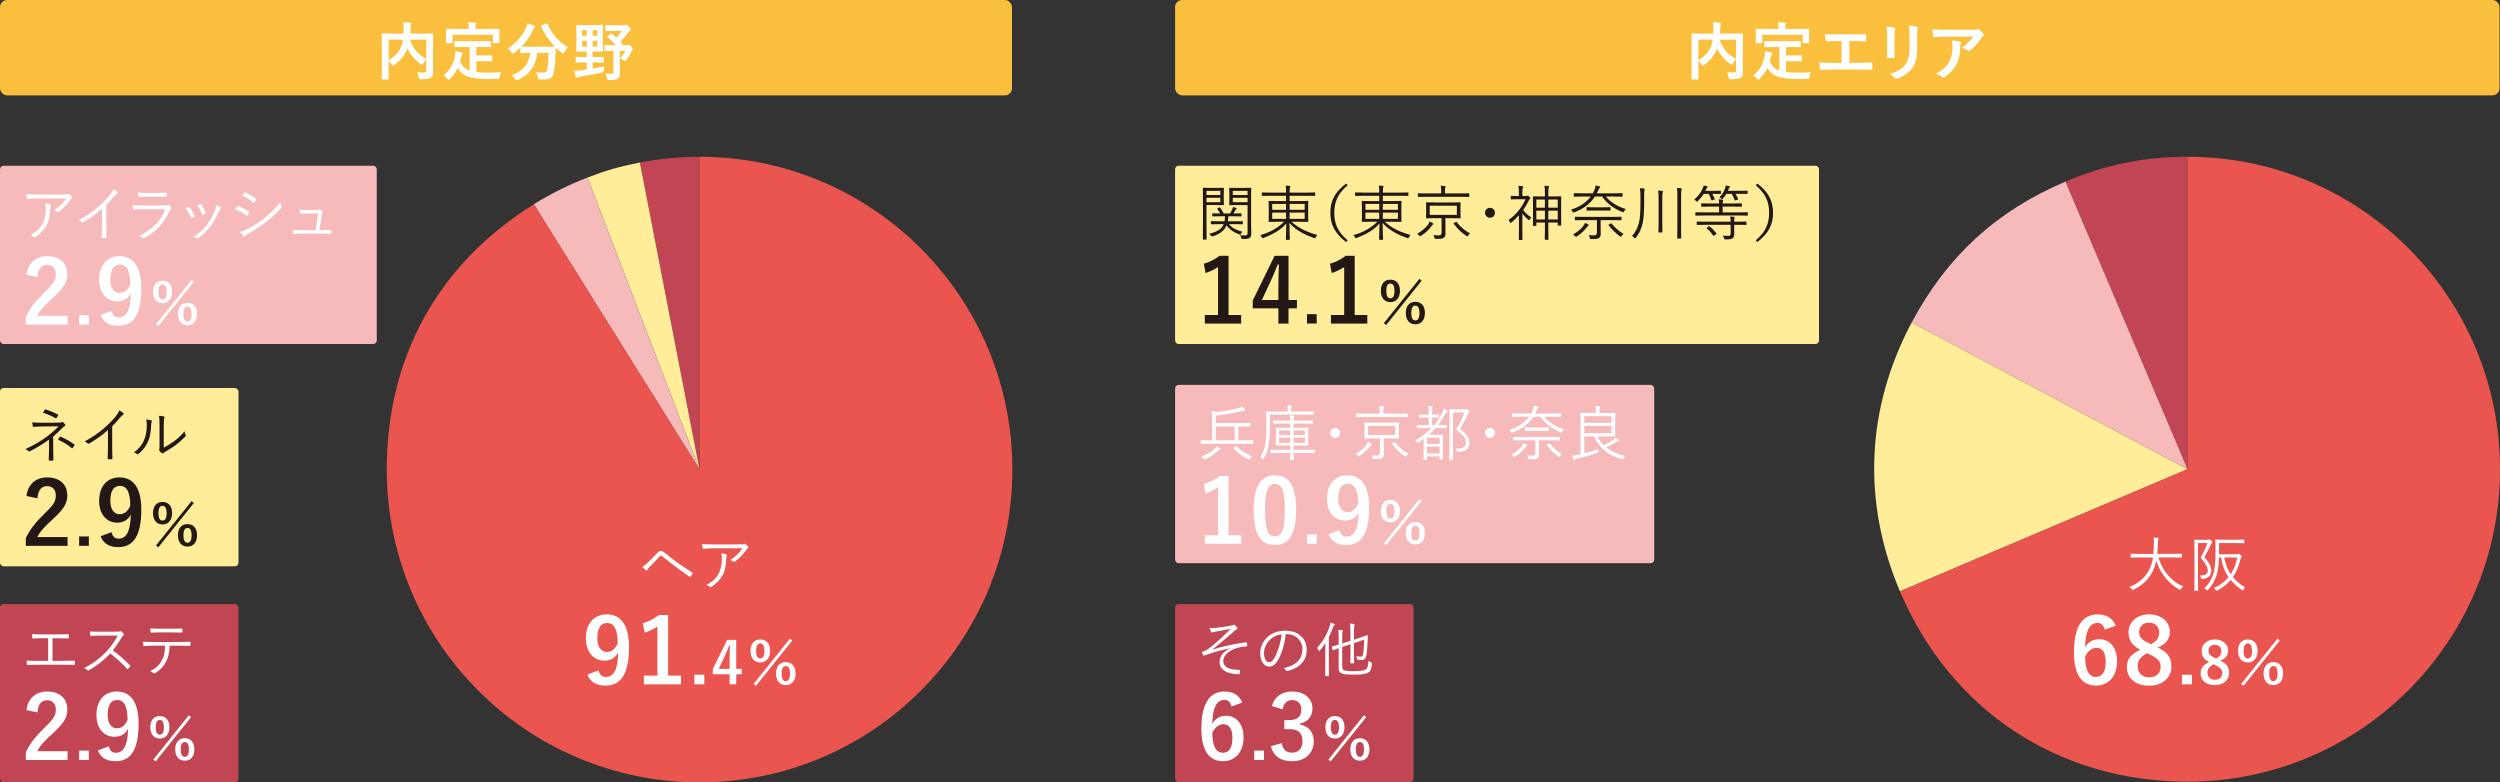 <?xml version="1.0" encoding="UTF-8"?>
<svg id="_レイヤー_2" data-name="レイヤー 2" xmlns="http://www.w3.org/2000/svg" viewBox="0 0 997.83 312.264">
  <rect x="0" y="0" width="997.83" height="312.264" fill="#333333" stroke="none"/>
  <defs>
    <style>
      .cls-1 {
        fill: #fac03d;
      }

      .cls-2 {
        fill: #f6babb;
      }

      .cls-3 {
        fill: #ea5550;
      }

      .cls-4 {
        fill: #fff;
      }

      .cls-5 {
        fill: #ffed99;
      }

      .cls-6 {
        fill: #c24553;
      }

      .cls-7 {
        fill: #231815;
      }
    </style>
  </defs>
  <g id="_修正" data-name="修正">
    <g>
      <path class="cls-6" d="m873.121,187.278l-48.728-114.795c15.913-6.755,31.44-9.914,48.728-9.914v124.709Z"/>
      <path class="cls-2" d="m873.121,187.278l-110.111-58.547c14.066-26.454,33.805-44.541,61.384-56.248l48.728,114.795Z"/>
      <path class="cls-5" d="m873.121,187.278l-114.795,48.728c-15.151-35.694-13.521-73.037,4.684-107.275l110.111,58.547Z"/>
      <path class="cls-3" d="m873.121,187.278V62.569c68.875,0,124.709,55.834,124.709,124.709s-55.834,124.709-124.709,124.709c-51.587,0-94.638-28.495-114.795-75.981l114.795-48.728Z"/>
    </g>
    <g>
      <path class="cls-6" d="m279.214,187.417l-23.822-122.554c7.784-1.513,15.893-2.294,23.822-2.294v124.848Z"/>
      <path class="cls-5" d="m279.214,187.417l-44.741-116.555c7.403-2.842,13.136-4.486,20.919-5.998l23.822,122.554Z"/>
      <path class="cls-2" d="m279.214,187.417l-66.159-105.877c6.724-4.202,14.015-7.837,21.418-10.678l44.741,116.555Z"/>
      <path class="cls-3" d="m279.214,187.417V62.569c68.951,0,124.848,55.896,124.848,124.848s-55.896,124.848-124.848,124.848-124.848-55.896-124.848-124.848c0-44.956,20.563-82.053,58.688-105.877l66.159,105.877Z"/>
    </g>
    <g>
      <rect class="cls-1" width="403.923" height="38.069" rx="2.835" ry="2.835"/>
      <g>
        <path class="cls-4" d="m172.835,24.426c0,2.211.076,3.557.051,4.421,0,.94-.254,1.677-.813,2.108-.559.432-1.448.661-3.938.661-.736,0-.813-.025-.965-.814-.152-.787-.406-1.474-.711-1.981,1.067.076,2.185.127,2.668.102.788-.025,1.016-.229,1.016-.864v-4.318c-.508.482-.94,1.041-1.27,1.601-.229.355-.355.533-.508.533-.127,0-.28-.102-.559-.305-2.236-1.677-3.989-3.633-5.157-6.275l-.076.203c-1.067,2.49-2.363,4.421-5.208,6.402-.279.229-.432.33-.559.33-.153,0-.254-.152-.483-.508-.356-.559-.762-1.067-1.22-1.474v3.531c0,2.363.051,3.531.051,3.685,0,.229-.026.254-.305.254h-2.21c-.254,0-.279-.025-.279-.254,0-.179.051-1.372.051-3.989v-9.832c0-2.617-.051-3.836-.051-4.014,0-.255.025-.28.279-.28.178,0,1.017.051,3.43.051h4.979c.025-.584.051-1.193.051-1.829,0-.914-.025-1.778-.152-2.718.889.025,1.88.102,2.794.178.254.025.381.152.381.305,0,.178-.077.33-.153.533-.076.254-.102.814-.127,1.855,0,.56-.025,1.118-.051,1.677h5.412c2.388,0,3.252-.051,3.404-.051.254,0,.279.025.279.28,0,.152-.051,1.524-.051,4.166v6.631Zm-17.733-.432c2.693-1.524,4.116-3.303,4.955-5.259.355-.839.609-1.829.787-2.897h-5.742v8.155Zm15.04-8.155h-6.504c1.347,3.912,3.328,5.92,6.504,7.749v-7.749Z"/>
        <path class="cls-4" d="m185.11,18.761c-2.464,0-3.277.051-3.43.051-.279,0-.305-.025-.305-.279v-1.855c0-.254.025-.279.305-.279.152,0,.965.051,3.43.051h7.165c2.439,0,3.277-.051,3.43-.051.254,0,.28.025.28.279v1.855c0,.254-.025.279-.28.279-.152,0-.991-.051-3.43-.051h-2.16v3.379h3.1c2.083,0,2.769-.051,2.922-.051.279,0,.305.025.305.279v1.855c0,.229-.025.254-.305.254-.152,0-.838-.051-2.922-.051h-3.1v4.345c1.296.152,2.897.229,4.903.229,1.448,0,3.252-.102,4.929-.229-.254.609-.407,1.22-.483,1.829-.102.787-.127.787-.915.864-.965.051-1.982.076-2.998.076-9.095-.025-10.873-1.397-12.881-4.421-.762,1.651-1.778,3.049-3.099,4.345-.254.279-.407.432-.559.432-.127,0-.254-.152-.508-.482-.432-.56-.94-.991-1.474-1.321,2.414-1.88,4.09-4.573,4.573-8.028.076-.585.152-1.067.152-1.626.838.127,1.677.305,2.414.482.356.076.483.178.483.355,0,.203-.127.355-.229.483-.127.152-.229.406-.33.787-.127.711-.279,1.372-.458,2.007.915,1.778,1.83,2.947,3.811,3.634v-9.426h-2.337Zm10.62-7.216c2.363,0,3.201-.051,3.354-.051.254,0,.279.025.279.254,0,.179-.051.61-.051,1.321v1.093c0,2.261.051,2.643.051,2.795,0,.254-.025.279-.279.279h-2.083c-.254,0-.279-.025-.279-.279v-3.074h-16.082v3.074c0,.254-.025.279-.305.279h-2.058c-.254,0-.279-.025-.279-.279,0-.178.051-.534.051-2.795v-.864c0-.94-.051-1.371-.051-1.55,0-.229.025-.254.279-.254.178,0,.991.051,3.379.051h5.437v-.229c0-1.118-.025-1.778-.178-2.413.94,0,1.855.051,2.718.127.229.025.381.102.381.254,0,.178-.076.305-.152.482-.102.229-.102.56-.102,1.524v.254h5.97Z"/>
        <path class="cls-4" d="m218.015,9.411c.33-.152.381-.127.482.127,1.651,3.887,4.776,7.394,8.231,9.375-.457.406-1.042,1.169-1.473,1.905-.229.381-.331.559-.483.559-.127,0-.279-.127-.534-.33-.864-.635-1.677-1.321-2.414-2.058-.051.736-.051,1.626-.076,2.515-.076,2.719-.254,4.751-.635,7.114-.331,2.007-1.296,3.125-3.786,3.125-.635,0-1.118,0-1.728-.051-.788-.051-.762-.051-.94-.89-.178-.863-.432-1.55-.788-2.032,1.27.178,2.007.229,2.896.229,1.067,0,1.499-.406,1.702-1.575.254-1.474.432-3.43.483-6.301h-4.522c-.482,5.081-3.023,8.69-7.723,10.773-.28.127-.458.203-.61.203-.203,0-.279-.178-.534-.609-.33-.61-.813-1.169-1.295-1.524,4.624-1.677,6.859-4.37,7.342-8.842h-.305c-2.388,0-3.201.051-3.353.051-.254,0-.279-.025-.279-.279v-1.855c-.788.762-1.601,1.448-2.464,2.108-.279.203-.432.33-.559.33-.178,0-.279-.178-.533-.559-.407-.635-.991-1.27-1.423-1.55,3.43-2.21,5.894-5.208,7.342-8.384.229-.508.381-.991.508-1.626.915.229,1.956.584,2.642.889.279.128.355.255.355.433,0,.152-.076.254-.203.381-.254.203-.407.432-.585.812-1.27,2.744-2.82,4.904-4.649,6.733.355.025,1.245.051,3.201.051h6.835c2.21,0,3.049-.025,3.303-.051-2.363-2.389-4.192-5.158-5.462-8.054-.102-.279-.051-.306.229-.433l1.804-.711Z"/>
        <path class="cls-4" d="m237.658,22.749c2.16,0,2.871-.051,3.023-.051.279,0,.305.025.305.279v1.728c0,.255-.025.28-.305.28-.153,0-.864-.051-3.023-.051h-1.118v2.438c1.549-.254,3.124-.533,4.674-.864-.076.433-.152.966-.178,1.474q-.076.814-.864.991c-2.667.609-5.589,1.144-8.587,1.601-.482.076-.813.178-.965.279-.178.127-.305.178-.482.178-.178,0-.28-.152-.356-.381-.229-.762-.432-1.702-.585-2.413.864-.025,1.651-.102,2.592-.204.762-.076,1.575-.178,2.414-.305v-2.794h-1.118c-2.134,0-2.871.051-3.023.051-.254,0-.28-.025-.28-.28v-1.728c0-.254.025-.279.28-.279.152,0,.889.051,3.023.051h1.118v-2.185h-.94c-2.083,0-2.794.051-2.972.051-.254,0-.28-.025-.28-.279,0-.178.051-.89.051-2.617v-4.878c0-1.702-.051-2.464-.051-2.617,0-.254.026-.279.28-.279.178,0,.889.051,2.972.051h4.167c2.083,0,2.794-.051,2.947-.051.28,0,.305.025.305.279,0,.153-.051.915-.051,2.617v4.878c0,1.728.051,2.465.051,2.617,0,.254-.025.279-.305.279-.152,0-.864-.051-2.947-.051h-.889v2.185h1.118Zm-3.455-8.46v-2.235h-1.855v2.235h1.855Zm0,4.345v-2.389h-1.855v2.389h1.855Zm2.337-6.58v2.235h1.855v-2.235h-1.855Zm1.855,4.191h-1.855v2.389h1.855v-2.389Zm5.386-2.718c.254-.204.331-.179.534-.026.585.483,1.143.991,1.702,1.499.813-.787,1.499-1.677,2.16-2.667h-3.404c-2.033,0-2.668.051-2.82.051-.254,0-.279-.025-.279-.279v-1.804c0-.255.025-.28.279-.28.152,0,.788.051,2.82.051h4.319c.355,0,.508-.051.585-.102.152-.076.229-.102.355-.102.178,0,.407.152,1.016.788.61.635.737.863.737,1.117,0,.153-.102.306-.279.407-.254.178-.407.33-.788.812-.965,1.347-1.982,2.541-3.074,3.633.203.23.407.483.635.712.152.178.152.305-.102.482l-.28.203h2.16c.229,0,.356-.025.458-.076.127-.051.229-.127.381-.127.229,0,.381.102,1.016.712.559.609.635.838.635,1.041,0,.102-.051.203-.178.355-.102.128-.178.306-.355.712-.61,1.22-1.194,2.261-1.956,3.303-.229.33-.33.457-.482.457-.102,0-.254-.102-.508-.279-.559-.406-1.092-.685-1.524-.838.915-1.067,1.474-1.855,2.058-2.998h-2.21v5.817c0,1.169.025,2.262.025,2.973,0,1.118-.178,1.778-.838,2.286-.61.458-1.397.585-3.328.585-.813,0-.838,0-.991-.788-.153-.762-.381-1.32-.686-1.778.813.076,1.397.102,2.337.102.762,0,.94-.152.94-.94v-8.257h-.229c-2.185,0-2.896.051-3.048.051-.254,0-.28-.025-.28-.279v-1.779c0-.279.025-.305.28-.305.152,0,.864.051,3.048.051h1.093c-1.042-1.219-2.185-2.312-3.227-3.15-.229-.178-.203-.254.076-.432l1.219-.914Z"/>
      </g>
    </g>
    <g>
      <path class="cls-4" d="m258.942,224.149c.84-.84,2.112-2.136,3.408-3.456.576-.576.912-.769,1.416-.769.48,0,.864.144,1.464.648,3.072,2.616,7.057,5.448,11.017,7.873.216.119.24.264.144.456-.24.479-.504.888-.744,1.199-.12.169-.24.217-.432.072-3.816-2.616-7.489-5.353-10.873-8.16-.144-.12-.288-.265-.48-.265-.216,0-.336.097-.456.216-1.08,1.08-2.4,2.473-4.033,4.225-.552.601-.816.96-1.032,1.296-.144.24-.336.265-.552.097-.384-.288-.912-.769-1.392-1.272.576-.36,1.56-1.176,2.544-2.16Z"/>
      <path class="cls-4" d="m285.341,218.821c-1.896,0-3.312.096-4.464.216-.264.024-.36-.072-.408-.264-.096-.408-.216-1.152-.264-1.656,1.464.144,2.88.168,4.944.168h9.985c1.344,0,1.584-.072,1.8-.144.12-.048.264-.096.36-.096.12,0,.24.072.36.168.336.288.624.576.888.936.192.239.168.504-.12.695-.216.12-.384.385-.528.601-1.104,1.656-2.736,3.336-4.585,4.729-.192.144-.432.144-.624-.024-.36-.288-.744-.456-1.248-.6,2.064-1.32,3.72-2.904,4.873-4.729h-10.969Zm1.584,9.937c.888-1.848,1.2-3.769,1.2-5.904,0-.792-.072-1.345-.216-1.992.696.048,1.44.168,1.896.336.384.144.384.408.24.696-.12.216-.192.504-.192,1.176,0,2.04-.384,4.416-1.368,6.385-.936,1.872-2.616,3.552-4.513,4.752-.24.144-.504.192-.72,0-.336-.311-.768-.552-1.296-.744,2.352-1.224,4.057-2.784,4.968-4.704Z"/>
    </g>
    <g>
      <path class="cls-4" d="m238.882,267.568c.504,1.835,1.368,2.627,2.879,2.627,3.06,0,4.824-2.592,5.003-9.79-1.188,2.231-3.095,3.275-5.615,3.275-4.175,0-7.307-3.42-7.307-8.855,0-5.939,3.24-9.61,8.279-9.61,5.435,0,8.927,3.924,8.927,13.174,0,10.979-3.456,15.263-9.359,15.263-3.744,0-6.119-1.476-7.235-4.428l4.427-1.655Zm3.419-18.898c-2.664,0-3.887,2.304-3.887,6.048,0,3.491,1.476,5.507,3.779,5.507,1.98,0,3.384-1.224,4.356-3.455-.036-5.363-1.296-8.1-4.248-8.1Z"/>
      <path class="cls-4" d="m266.668,269.655h5.147v3.492h-14.83v-3.492h5.399v-19.581c-1.368.935-3.096,1.8-5.076,2.447l-.72-3.779c2.376-.684,4.5-1.836,6.407-3.239h3.671v24.152Z"/>
      <path class="cls-4" d="m281.112,273.131h-3.96v-3.822h3.96v3.822Z"/>
      <path class="cls-4" d="m293.859,266.961h2.192v2.169h-2.192v3.991h-2.653v-3.991h-6.714v-2.03l5.722-11.697h3.645v11.559Zm-2.653-3.876c0-1.868.069-3.622.138-5.398h-.323c-.577,1.522-1.246,3.068-1.961,4.614l-2.168,4.66h4.314v-3.876Z"/>
      <path class="cls-4" d="m307.356,259.763c0,2.977-1.592,4.638-3.922,4.638-2.308,0-3.876-1.661-3.876-4.614,0-2.977,1.568-4.568,3.876-4.568,2.33,0,3.922,1.569,3.922,4.545Zm-6.575,13.221l14.512-18.088.923.761-14.489,18.065-.946-.738Zm.992-13.197c0,2.007.554,3.045,1.661,3.045s1.684-1.038,1.684-3.045c0-1.984-.554-2.977-1.684-2.977-1.107,0-1.661.992-1.661,2.977Zm15.757,9.021c0,2.977-1.592,4.638-3.876,4.638-2.353,0-3.922-1.661-3.922-4.638,0-2.953,1.569-4.545,3.922-4.545,2.284,0,3.876,1.569,3.876,4.545Zm-5.56.023c0,2.007.554,3.046,1.684,3.046,1.085,0,1.661-1.039,1.661-3.046,0-1.984-.554-2.999-1.661-2.999-1.13,0-1.684,1.015-1.684,2.999Z"/>
    </g>
    <rect class="cls-5" x="0" y="154.863" width="95.194" height="71.165" rx="1.417" ry="1.417"/>
    <g>
      <path class="cls-7" d="m21.243,179.294c0,1.681.024,3.192.072,4.248,0,.217-.096.288-.336.312-.36.024-.84.024-1.2,0-.24-.024-.336-.096-.336-.336.048-1.08.12-2.593.12-4.2v-3.864c-2.377,1.752-4.8,3.216-7.609,4.656-.24.12-.432.144-.624-.072-.312-.336-.696-.576-1.2-.792,3.144-1.44,6.097-3.12,8.569-4.969,1.512-1.128,3.192-2.519,4.681-4.128l-6.889.072c-1.2.023-2.184.096-3.024.168-.24,0-.336-.048-.384-.265-.072-.407-.168-.96-.216-1.56,1.056.12,2.232.168,3.72.168l6.217-.024c1.296,0,1.584-.048,1.872-.216.216-.12.384-.12.576.072.264.24.6.624.768.888.192.288.096.48-.216.624-.192.096-.36.216-.624.456-1.272,1.296-2.592,2.568-3.936,3.673v5.088Zm-3.408-15.697c.144-.192.24-.216.48-.144,1.536.456,3.6,1.344,4.728,1.968.216.12.24.24.12.432-.144.288-.36.601-.576.912-.12.24-.24.288-.456.12-1.2-.72-3.121-1.56-4.969-2.16.24-.408.528-.888.672-1.128Zm6.048,10.801c.12-.168.168-.168.36-.096,1.897.816,3.769,1.872,5.353,3.024.192.144.24.216.12.432-.216.336-.456.721-.72,1.032-.168.192-.216.168-.456,0-1.416-1.2-3.288-2.353-5.4-3.312.288-.408.576-.84.744-1.08Z"/>
      <path class="cls-7" d="m44.787,178.67c0,1.44.024,2.809.072,4.345.024.216-.048.288-.24.288-.432.023-.96.023-1.392,0-.192,0-.24-.072-.24-.288.048-1.44.096-2.881.096-4.272v-7.104c-2.521,2.232-4.873,3.864-7.537,5.424-.216.12-.384.072-.552-.096-.312-.311-.744-.552-1.2-.768,2.977-1.633,5.473-3.36,7.465-5.064,1.824-1.56,3.528-3.265,4.656-4.633,1.008-1.224,1.44-1.944,1.656-2.712.648.336,1.296.72,1.656,1.08.24.239.192.527-.096.672-.288.144-.744.576-1.344,1.272-1.008,1.224-1.872,2.184-3,3.312v8.545Z"/>
      <path class="cls-7" d="m60.364,167.774c.264.096.288.311.168.6-.144.336-.216.912-.24,1.872-.096,2.736-.6,4.801-1.488,6.577-.864,1.8-2.016,3.072-3.433,4.272-.264.239-.48.264-.672.096-.36-.288-.768-.456-1.272-.601,1.632-1.176,3-2.592,3.864-4.464.792-1.681,1.296-3.624,1.296-6.217,0-1.056-.024-1.68-.216-2.496.84.072,1.584.216,1.992.36Zm4.992,10.896c1.585-.84,2.809-1.608,4.081-2.544,1.392-.984,2.832-2.305,4.248-4.009.048.528.168,1.057.408,1.513.096.216.12.359-.144.624-1.2,1.224-2.496,2.4-3.792,3.36-1.296.935-2.641,1.824-4.152,2.688-.456.265-.6.337-.792.528-.216.192-.456.192-.648.024-.336-.265-.696-.601-.936-.936-.144-.216-.096-.384-.048-.6.072-.288.096-.744.096-2.376v-6.817c0-2.304-.072-3.432-.24-4.2.648.072,1.56.192,1.992.312.36.12.288.359.144.695-.144.337-.216,1.225-.216,3.169v8.568Z"/>
    </g>
    <g>
      <path class="cls-7" d="m10.556,197.979c.599-4.825,3.873-7.431,8.276-7.431,4.825,0,8.029,2.606,8.029,7.254,0,2.994-1.303,5.248-5.423,9.087-3.698,3.31-5.458,5.282-6.55,7.466h12.08v3.522H10.31v-3.134c1.585-3.311,3.838-6.269,7.677-9.967,3.522-3.381,4.296-4.79,4.296-7.009,0-2.359-1.373-3.732-3.522-3.732-2.219,0-3.592,1.655-3.804,4.859l-4.402-.915Z"/>
      <path class="cls-7" d="m35.462,217.859h-3.873v-3.737h3.873v3.737Z"/>
      <path class="cls-7" d="m44.496,212.417c.493,1.797,1.338,2.571,2.817,2.571,2.994,0,4.719-2.536,4.896-9.579-1.163,2.184-3.029,3.205-5.494,3.205-4.085,0-7.149-3.346-7.149-8.664,0-5.811,3.169-9.402,8.1-9.402,5.318,0,8.734,3.838,8.734,12.889,0,10.742-3.381,14.933-9.156,14.933-3.663,0-5.987-1.444-7.079-4.332l4.332-1.62Zm3.346-18.488c-2.606,0-3.804,2.254-3.804,5.916,0,3.416,1.444,5.389,3.698,5.389,1.937,0,3.31-1.197,4.261-3.381-.035-5.248-1.268-7.924-4.156-7.924Z"/>
      <path class="cls-7" d="m68.697,204.784c0,2.911-1.557,4.536-3.836,4.536-2.257,0-3.792-1.625-3.792-4.514,0-2.911,1.535-4.469,3.792-4.469,2.279,0,3.836,1.535,3.836,4.446Zm-6.432,12.932l14.195-17.693.903.744-14.172,17.671-.925-.722Zm.97-12.909c0,1.964.541,2.978,1.625,2.978s1.647-1.015,1.647-2.978c0-1.94-.541-2.911-1.647-2.911-1.083,0-1.625.971-1.625,2.911Zm15.414,8.824c0,2.911-1.557,4.536-3.791,4.536-2.302,0-3.836-1.625-3.836-4.536,0-2.889,1.534-4.446,3.836-4.446,2.234,0,3.791,1.535,3.791,4.446Zm-5.439.022c0,1.963.541,2.978,1.647,2.978,1.06,0,1.625-1.016,1.625-2.978,0-1.941-.541-2.934-1.625-2.934-1.106,0-1.647.992-1.647,2.934Z"/>
    </g>
    <rect class="cls-1" x="469.016" width="528.631" height="38.069" rx="2.835" ry="2.835"/>
    <g>
      <path class="cls-4" d="m695.594,24.426c0,2.211.076,3.557.051,4.421,0,.94-.254,1.677-.812,2.108-.56.432-1.448.661-3.938.661-.736,0-.812-.025-.965-.814-.152-.787-.407-1.474-.712-1.981,1.067.076,2.186.127,2.668.102.787-.025,1.016-.229,1.016-.864v-4.318c-.508.482-.94,1.041-1.27,1.601-.229.355-.356.533-.509.533-.127,0-.279-.102-.559-.305-2.235-1.677-3.988-3.633-5.157-6.275l-.076.203c-1.067,2.49-2.363,4.421-5.208,6.402-.28.229-.433.33-.56.33-.152,0-.254-.152-.482-.508-.355-.559-.762-1.067-1.22-1.474v3.531c0,2.363.051,3.531.051,3.685,0,.229-.025.254-.305.254h-2.21c-.254,0-.279-.025-.279-.254,0-.179.051-1.372.051-3.989v-9.832c0-2.617-.051-3.836-.051-4.014,0-.255.025-.28.279-.28.178,0,1.016.051,3.43.051h4.979c.025-.584.051-1.193.051-1.829,0-.914-.025-1.778-.152-2.718.889.025,1.88.102,2.795.178.254.025.381.152.381.305,0,.178-.076.33-.152.533-.076.254-.102.814-.127,1.855,0,.56-.025,1.118-.051,1.677h5.411c2.388,0,3.252-.051,3.404-.051.254,0,.279.025.279.28,0,.152-.051,1.524-.051,4.166v6.631Zm-17.733-.432c2.693-1.524,4.116-3.303,4.954-5.259.355-.839.61-1.829.788-2.897h-5.742v8.155Zm15.04-8.155h-6.504c1.347,3.912,3.329,5.92,6.504,7.749v-7.749Z"/>
      <path class="cls-4" d="m707.868,18.761c-2.465,0-3.277.051-3.43.051-.28,0-.306-.025-.306-.279v-1.855c0-.254.025-.279.306-.279.152,0,.965.051,3.43.051h7.164c2.439,0,3.277-.051,3.43-.051.254,0,.279.025.279.279v1.855c0,.254-.025.279-.279.279-.152,0-.99-.051-3.43-.051h-2.159v3.379h3.1c2.083,0,2.769-.051,2.921-.051.28,0,.306.025.306.279v1.855c0,.229-.025.254-.306.254-.152,0-.838-.051-2.921-.051h-3.1v4.345c1.296.152,2.897.229,4.903.229,1.448,0,3.252-.102,4.929-.229-.254.609-.406,1.22-.483,1.829-.102.787-.127.787-.914.864-.966.051-1.981.076-2.998.076-9.096-.025-10.874-1.397-12.881-4.421-.762,1.651-1.778,3.049-3.1,4.345-.254.279-.406.432-.559.432-.127,0-.254-.152-.508-.482-.433-.56-.94-.991-1.474-1.321,2.413-1.88,4.09-4.573,4.572-8.028.077-.585.153-1.067.153-1.626.838.127,1.677.305,2.413.482.355.076.482.178.482.355,0,.203-.127.355-.229.483-.127.152-.229.406-.33.787-.127.711-.279,1.372-.457,2.007.914,1.778,1.829,2.947,3.811,3.634v-9.426h-2.337Zm10.619-7.216c2.363,0,3.201-.051,3.353-.051.254,0,.279.025.279.254,0,.179-.051.61-.051,1.321v1.093c0,2.261.051,2.643.051,2.795,0,.254-.025.279-.279.279h-2.083c-.254,0-.279-.025-.279-.279v-3.074h-16.082v3.074c0,.254-.025.279-.305.279h-2.059c-.254,0-.279-.025-.279-.279,0-.178.051-.534.051-2.795v-.864c0-.94-.051-1.371-.051-1.55,0-.229.025-.254.279-.254.179,0,.991.051,3.38.051h5.436v-.229c0-1.118-.025-1.778-.178-2.413.94,0,1.855.051,2.718.127.23.025.382.102.382.254,0,.178-.076.305-.152.482-.102.229-.102.56-.102,1.524v.254h5.97Z"/>
      <path class="cls-4" d="m738.131,25.062h3.633c1.702,0,3.404-.051,5.132-.102.279-.025.406.102.406.406.025.66.025,1.372,0,2.032,0,.33-.076.457-.381.457-1.22-.051-3.481-.102-5.132-.102h-10.213c-1.042,0-2.693.076-4.675.102-.407.025-.458-.076-.534-.508-.102-.559-.178-1.474-.178-2.388,1.829.102,3.761.127,5.387.127h3.455v-8.69h-1.981c-1.83,0-2.897.051-3.938.102-.305.025-.355-.152-.432-.533-.102-.508-.203-1.499-.203-2.362,1.27.127,2.286.102,4.394.102h7.19c1.55,0,2.947,0,4.446-.076.254-.025.33.127.33.406.025.635.025,1.347,0,1.981-.025.33-.076.482-.355.482-1.703-.076-2.947-.102-4.37-.102h-1.981v8.664Z"/>
      <path class="cls-4" d="m753.225,14.289c0-1.753-.076-2.719-.279-3.709,1.067.127,2.413.279,3.15.533.305.076.432.229.432.406,0,.127-.051.254-.102.382-.229.482-.279,1.117-.279,2.413v5.132c0,1.321.051,2.312.076,3.201,0,.381-.152.508-.559.508h-2.033c-.355,0-.508-.127-.482-.432,0-.889.076-2.362.076-3.455v-4.979Zm11.966,4.751c0,3.76-.559,6.275-2.058,8.282-1.245,1.651-3.455,3.201-5.589,3.988-.203.076-.381.128-.534.128-.203,0-.381-.077-.609-.306-.609-.609-1.27-1.092-2.159-1.55,2.718-.838,4.853-2.032,6.199-3.709,1.168-1.448,1.702-3.557,1.702-6.783v-4.802c0-2.185-.051-2.998-.28-4.142,1.22.102,2.439.28,3.303.56.255.076.356.229.356.432,0,.127-.025.279-.102.406-.23.534-.23,1.194-.23,2.769v4.726Z"/>
      <path class="cls-4" d="m776.627,14.619c-1.448,0-2.998.102-4.497.203-.305.025-.406-.152-.457-.381-.203-.711-.355-1.981-.457-2.744,1.728.127,3.125.178,5.157.178h10.899c1.066,0,1.499-.051,1.753-.152.127-.051.355-.178.482-.178.203,0,.406.152.584.356.56.482,1.042,1.016,1.524,1.6.127.153.203.306.203.458,0,.203-.127.381-.355.533-.279.203-.482.457-.685.737-1.194,1.804-2.769,3.557-4.472,4.903-.152.152-.33.229-.533.229s-.433-.102-.61-.254c-.635-.509-1.27-.788-2.108-1.042,2.032-1.524,3.277-2.617,4.548-4.446h-10.976Zm1.423,9.908c.966-1.804,1.245-3.531,1.245-5.995,0-.94-.051-1.524-.254-2.389,1.244.127,2.565.305,3.277.482.33.076.432.255.432.483,0,.152-.051.305-.127.457-.178.355-.203.609-.229,1.042-.076,2.464-.331,4.726-1.499,6.986-.991,1.905-2.516,3.709-4.624,5.056-.229.152-.457.254-.712.254-.178,0-.355-.076-.508-.229-.609-.533-1.347-.94-2.312-1.296,2.769-1.448,4.217-2.819,5.31-4.853Z"/>
    </g>
    <g>
      <path class="cls-4" d="m861.474,222.493c1.536,5.017,5.041,9.625,9.913,11.545-.312.265-.624.624-.864,1.009-.144.264-.216.359-.336.359-.072,0-.192-.048-.36-.144-4.152-2.185-7.633-6.36-9.192-11.521-.312,1.488-.744,2.856-1.32,4.057-1.656,3.408-4.057,5.689-7.753,7.536-.191.072-.288.12-.384.12-.12,0-.192-.096-.36-.336-.264-.336-.575-.6-.888-.815,4.057-1.681,6.601-4.225,7.993-7.104.695-1.44,1.128-2.977,1.392-4.705h-5.496c-2.305,0-3.072.048-3.192.048-.168,0-.192-.023-.192-.216v-1.103c0-.168.024-.192.192-.192.12,0,.888.048,3.192.048h5.664c.12-1.2.168-2.472.192-3.84.023-1.345,0-1.992-.12-2.713.552.024,1.224.072,1.704.144.24.048.336.144.336.264,0,.192-.072.288-.144.456-.12.24-.168.696-.192,1.8-.024,1.345-.096,2.641-.24,3.889h6.457c2.304,0,3.072-.048,3.192-.048.168,0,.191.024.191.192v1.103c0,.192-.023.216-.191.216-.12,0-.889-.048-3.192-.048h-6.001Z"/>
      <path class="cls-4" d="m881.129,215.461c.288,0,.48-.024.576-.072s.144-.048.216-.048c.168,0,.312.096.648.432s.432.504.432.624-.072.217-.191.336c-.169.168-.312.408-.433.721-.816,1.824-1.488,3.168-2.521,4.92,2.232,2.641,2.713,3.841,2.713,5.449,0,1.607-.936,3.144-3.505,3.24q-.504.023-.6-.433c-.072-.408-.264-.768-.456-.984,1.992.12,3.168-.456,3.168-1.823,0-1.249-.479-2.4-2.808-5.305,1.224-2.185,1.895-3.648,2.688-5.761h-3.768v14.018c0,3.24.048,4.729.048,4.848,0,.168-.024.192-.192.192h-1.105c-.168,0-.191-.024-.191-.192,0-.144.048-1.512.048-4.848v-10.273c0-3.36-.048-4.752-.048-4.896,0-.168.023-.191.191-.191.144,0,.673.048,1.897.048h3.192Zm11.665,5.761c.312,0,.48-.024.576-.072s.192-.096.288-.096c.144,0,.359.144.647.455.337.36.456.553.456.696,0,.12-.071.192-.168.288-.144.12-.264.36-.407.912-.624,2.616-1.585,4.944-2.977,6.936,1.272,1.56,2.88,2.856,4.872,4.057-.24.216-.456.504-.647.912-.097.24-.168.36-.265.36-.096,0-.191-.072-.359-.192-1.753-1.225-3.24-2.521-4.465-3.984-1.392,1.632-3.12,3.024-5.28,4.152-.192.096-.312.168-.384.168-.12,0-.168-.12-.336-.36-.217-.336-.456-.576-.721-.744,2.521-1.151,4.417-2.616,5.856-4.344-1.464-2.112-2.448-4.608-2.976-7.873h-.841c-.071,2.185-.239,3.984-.647,5.929-.456,2.017-1.513,4.608-3.744,7.009-.144.168-.24.264-.337.264-.071,0-.168-.096-.311-.264-.264-.288-.552-.48-.84-.601,2.208-2.088,3.481-4.776,3.936-7.032.408-1.944.553-4.393.553-7.32,0-3.36-.048-4.801-.048-4.921,0-.168.023-.192.191-.192.144,0,.889.049,3.097.049h5.017c2.208,0,2.928-.049,3.048-.049.168,0,.192.024.192.192v1.08c0,.144-.024.168-.192.168-.12,0-.84-.048-3.048-.048h-6.841v4.465h7.104Zm-5.04,1.272c.504,2.688,1.344,4.873,2.592,6.696,1.32-1.968,2.137-4.224,2.616-6.696h-5.208Z"/>
    </g>
    <g>
      <path class="cls-4" d="m840.058,251.334c-.432-2.016-1.584-2.7-2.88-2.7-3.275,0-4.823,3.42-4.967,9.72,1.26-2.16,3.312-3.24,5.615-3.24,4.247,0,7.163,3.348,7.163,8.891,0,5.939-3.456,9.648-8.388,9.648-5.291,0-8.818-3.888-8.818-13.175,0-10.87,3.671-15.262,9.503-15.262,3.636,0,5.939,1.584,7.163,4.499l-4.392,1.62Zm-3.491,18.861c2.519,0,3.887-2.052,3.887-6.047,0-3.672-1.296-5.579-3.707-5.579-1.8,0-3.384,1.224-4.5,3.491,0,5.795,1.728,8.135,4.32,8.135Z"/>
      <path class="cls-4" d="m866.655,266.021c0,4.571-3.491,7.631-8.854,7.631-5.436,0-8.892-2.844-8.892-7.487,0-3.168,1.656-5.039,5.328-6.839-3.42-1.764-4.68-3.96-4.68-7.019,0-3.959,3.275-7.091,8.207-7.091,4.859,0,8.278,2.88,8.278,6.947,0,2.951-1.583,4.931-4.823,6.263,3.96,1.872,5.436,4.031,5.436,7.596Zm-9.683-5.328c-2.556,1.404-3.779,2.88-3.779,5.184,0,2.664,1.764,4.464,4.571,4.464,2.844,0,4.607-1.584,4.607-4.176,0-2.16-1.044-3.384-4.356-4.968l-1.044-.504Zm1.584-3.563c2.411-1.26,3.239-2.663,3.239-4.787,0-2.34-1.728-3.815-4.031-3.815-2.34,0-3.96,1.403-3.96,3.743,0,1.872.9,3.06,3.744,4.392l1.008.468Z"/>
      <path class="cls-4" d="m874.836,273.131h-3.961v-3.822h3.961v3.822Z"/>
      <path class="cls-4" d="m889.706,268.554c0,2.93-2.237,4.891-5.676,4.891-3.483,0-5.698-1.822-5.698-4.799,0-2.03,1.062-3.231,3.414-4.384-2.191-1.13-2.999-2.538-2.999-4.499,0-2.537,2.1-4.545,5.261-4.545,3.114,0,5.307,1.846,5.307,4.453,0,1.892-1.016,3.16-3.092,4.015,2.537,1.199,3.483,2.584,3.483,4.868Zm-6.206-3.415c-1.638.899-2.423,1.846-2.423,3.322,0,1.707,1.131,2.86,2.931,2.86,1.822,0,2.953-1.015,2.953-2.676,0-1.385-.669-2.169-2.792-3.184l-.669-.323Zm1.016-2.284c1.545-.808,2.076-1.707,2.076-3.068,0-1.5-1.107-2.445-2.584-2.445-1.5,0-2.538.899-2.538,2.399,0,1.199.577,1.961,2.399,2.814l.646.3Z"/>
      <path class="cls-4" d="m901.082,259.763c0,2.977-1.592,4.638-3.922,4.638-2.308,0-3.876-1.661-3.876-4.614,0-2.977,1.568-4.568,3.876-4.568,2.33,0,3.922,1.569,3.922,4.545Zm-6.575,13.221l14.512-18.088.923.761-14.488,18.065-.946-.738Zm.992-13.197c0,2.007.554,3.045,1.661,3.045s1.684-1.038,1.684-3.045c0-1.984-.554-2.977-1.684-2.977-1.107,0-1.661.992-1.661,2.977Zm15.758,9.021c0,2.977-1.593,4.638-3.876,4.638-2.353,0-3.923-1.661-3.923-4.638,0-2.953,1.569-4.545,3.923-4.545,2.283,0,3.876,1.569,3.876,4.545Zm-5.561.023c0,2.007.554,3.046,1.685,3.046,1.084,0,1.661-1.039,1.661-3.046,0-1.984-.554-2.999-1.661-2.999-1.131,0-1.685,1.015-1.685,2.999Z"/>
    </g>
    <rect class="cls-5" x="469.016" y="66.14" width="257.009" height="71.165" rx="1.417" ry="1.417"/>
    <rect class="cls-2" x="0" y="66.14" width="150.375" height="71.165" rx="1.417" ry="1.417"/>
    <g>
      <path class="cls-4" d="m15.506,79.173c-1.896,0-3.312.096-4.464.216-.264.024-.36-.072-.408-.264-.096-.408-.216-1.152-.264-1.656,1.464.144,2.88.168,4.944.168h9.985c1.344,0,1.584-.072,1.8-.144.12-.049.264-.097.36-.097.12,0,.24.072.36.168.336.288.624.576.888.936.192.24.168.504-.12.696-.216.119-.384.384-.528.6-1.104,1.656-2.736,3.336-4.585,4.729-.192.144-.432.144-.624-.024-.36-.288-.744-.456-1.248-.6,2.064-1.32,3.72-2.904,4.873-4.729h-10.969Zm1.584,9.937c.888-1.848,1.2-3.768,1.2-5.904,0-.792-.072-1.344-.216-1.992.696.048,1.44.168,1.896.336.384.144.384.408.24.696-.12.216-.192.504-.192,1.176,0,2.04-.384,4.417-1.368,6.385-.936,1.872-2.616,3.553-4.513,4.753-.24.144-.504.191-.72,0-.336-.312-.768-.553-1.296-.744,2.352-1.225,4.057-2.784,4.968-4.705Z"/>
      <path class="cls-4" d="m42.411,90.358c0,1.44.024,2.809.072,4.345.024.216-.048.288-.24.288-.432.024-.96.024-1.392,0-.192,0-.24-.072-.24-.288.048-1.44.096-2.88.096-4.272v-7.104c-2.521,2.232-4.873,3.864-7.537,5.425-.216.12-.384.071-.552-.097-.312-.311-.744-.552-1.2-.768,2.977-1.632,5.473-3.36,7.465-5.064,1.824-1.56,3.528-3.265,4.656-4.633,1.008-1.224,1.44-1.944,1.656-2.712.648.336,1.296.72,1.656,1.08.24.24.192.528-.096.672-.288.144-.744.576-1.344,1.272-1.008,1.224-1.872,2.184-3,3.312v8.544Z"/>
      <path class="cls-4" d="m56.883,83.518c-1.344,0-2.4.023-3.384.12-.216.023-.312-.072-.36-.312-.072-.384-.144-.936-.168-1.512,1.224.119,2.472.168,3.984.168h8.593c.6,0,.936-.049,1.176-.168.288-.144.408-.168.648.023.312.24.672.576.888.864.24.311.216.456-.048.648-.24.168-.36.407-.552.815-2.088,4.729-5.088,8.233-10.129,10.825-.288.144-.456.144-.648-.048-.36-.312-.864-.576-1.344-.744,4.993-2.4,8.641-5.952,10.441-10.681h-9.097Zm1.944-4.993c-1.272,0-2.353.024-3.408.097-.216.023-.264-.072-.288-.336-.048-.36-.12-1.009-.12-1.44,1.392.144,2.304.168,3.912.168h3.721c1.512,0,2.568-.048,3.72-.12.216,0,.264.072.264.288.024.312.024.744,0,1.08,0,.264-.048.336-.312.312-1.105,0-2.112-.049-3.577-.049h-3.912Z"/>
      <path class="cls-4" d="m75.219,82.606c.192-.097.288-.048.432.12.792,1.008,1.44,2.063,1.968,3.359.096.24.096.288-.12.433-.312.192-.6.311-.912.432-.216.097-.312,0-.384-.191-.504-1.2-1.224-2.545-2.064-3.576.432-.24.792-.433,1.08-.576Zm12.817.023c.216.168.24.384.024.576-.24.216-.408.528-.696,1.152-1.032,2.353-2.184,4.488-3.528,6.192-1.488,1.92-2.88,3.24-4.848,4.561-.168.12-.384.168-.528.023-.36-.287-.744-.479-1.248-.6,2.497-1.632,3.889-2.88,5.377-4.776,1.296-1.656,2.497-3.841,3.265-5.904.216-.624.312-1.152.408-1.969.6.168,1.392.456,1.776.744Zm-8.113-1.128c.168-.072.288-.048.408.144.672.912,1.344,2.136,1.8,3.336.072.192.024.288-.168.384-.264.144-.6.312-.96.456-.168.072-.24,0-.336-.216-.504-1.32-1.032-2.448-1.848-3.553.504-.264.816-.432,1.104-.552Z"/>
      <path class="cls-4" d="m94.659,82.413c.096-.168.216-.216.408-.168,1.56.576,2.928,1.296,4.225,2.185.24.168.216.311.12.504-.168.336-.408.744-.624,1.032-.144.191-.264.216-.456.048-1.32-1.032-2.832-1.824-4.416-2.425.312-.456.576-.935.744-1.176Zm3.721,9.192c2.208-1.151,4.344-2.399,6.601-4.128,2.064-1.608,4.68-3.937,6.84-6.648.096.624.216,1.008.456,1.56.12.24.072.433-.12.648-2.016,2.353-4.104,4.177-6.336,5.881-2.136,1.656-4.488,3.072-7.009,4.488-.528.288-.912.552-1.152.815-.216.217-.456.169-.672-.071-.312-.36-.768-1.032-1.128-1.608.84-.192,1.585-.456,2.521-.936Zm-.888-14.665c.144-.216.216-.216.432-.12,1.488.624,2.88,1.513,4.176,2.496.216.169.192.265.072.48-.192.312-.456.769-.696,1.032-.144.168-.24.12-.432-.048-1.176-1.08-2.736-2.04-4.296-2.713.24-.336.504-.792.744-1.128Z"/>
      <path class="cls-4" d="m128.86,91.822c1.056,0,2.016-.024,3.048-.024.288-.023.36.024.384.312v.863c-.024.312-.072.312-.336.312-1.128-.024-2.112-.048-3.24-.048h-8.377c-.96,0-2.041.023-3.072.12-.264.023-.312-.072-.336-.36-.072-.312-.096-.84-.096-1.248,1.344.096,2.328.096,3.432.096h5.737l.912-6.648h-4.056c-.912,0-2.016.024-2.808.072-.24.023-.336-.024-.36-.288-.048-.312-.096-.888-.12-1.32,1.344.12,2.352.144,3.36.144h3.504c.576,0,.744-.072.96-.192.192-.096.336-.096.504.024.264.191.648.527.888.863.168.24.144.408-.048.576-.216.192-.288.384-.336.912l-.864,5.833h1.32Z"/>
    </g>
    <g>
      <path class="cls-4" d="m10.556,109.668c.599-4.824,3.873-7.431,8.276-7.431,4.825,0,8.029,2.606,8.029,7.255,0,2.993-1.303,5.247-5.423,9.086-3.698,3.311-5.458,5.282-6.55,7.466h12.08v3.522H10.31v-3.134c1.585-3.311,3.838-6.269,7.677-9.967,3.522-3.381,4.296-4.789,4.296-7.008,0-2.359-1.373-3.733-3.522-3.733-2.219,0-3.592,1.655-3.804,4.86l-4.402-.916Z"/>
      <path class="cls-4" d="m35.462,129.55h-3.873v-3.738h3.873v3.738Z"/>
      <path class="cls-4" d="m44.496,124.108c.493,1.796,1.338,2.57,2.817,2.57,2.994,0,4.719-2.535,4.896-9.579-1.163,2.184-3.029,3.205-5.494,3.205-4.085,0-7.149-3.346-7.149-8.663,0-5.811,3.169-9.403,8.1-9.403,5.318,0,8.734,3.839,8.734,12.89,0,10.741-3.381,14.932-9.156,14.932-3.663,0-5.987-1.443-7.079-4.331l4.332-1.62Zm3.346-18.489c-2.606,0-3.804,2.254-3.804,5.916,0,3.416,1.444,5.389,3.698,5.389,1.937,0,3.31-1.197,4.261-3.381-.035-5.247-1.268-7.924-4.156-7.924Z"/>
      <path class="cls-4" d="m68.697,116.474c0,2.911-1.557,4.536-3.836,4.536-2.257,0-3.792-1.625-3.792-4.514,0-2.911,1.535-4.468,3.792-4.468,2.279,0,3.836,1.534,3.836,4.445Zm-6.432,12.932l14.195-17.693.903.745-14.172,17.67-.925-.722Zm.97-12.909c0,1.964.541,2.979,1.625,2.979s1.647-1.016,1.647-2.979c0-1.94-.541-2.911-1.647-2.911-1.083,0-1.625.971-1.625,2.911Zm15.414,8.824c0,2.911-1.557,4.536-3.791,4.536-2.302,0-3.836-1.625-3.836-4.536,0-2.889,1.534-4.446,3.836-4.446,2.234,0,3.791,1.535,3.791,4.446Zm-5.439.022c0,1.964.541,2.979,1.647,2.979,1.06,0,1.625-1.016,1.625-2.979,0-1.94-.541-2.934-1.625-2.934-1.106,0-1.647.993-1.647,2.934Z"/>
    </g>
    <rect class="cls-2" x="469.016" y="153.62" width="191.23" height="71.165" rx="1.417" ry="1.417"/>
    <g>
      <path class="cls-4" d="m500.221,176.998c0,.168,0,.191-.169.191-.144,0-.888-.048-3.144-.048h-14.377c-2.232,0-3,.048-3.12.048-.168,0-.192-.023-.192-.191v-1.105c0-.168.024-.192.192-.192.12,0,.888.049,3.12.049h1.224v-8.761c0-1.393-.048-2.425-.168-3.049.576.12,1.176.312,1.752.528,3.336-.312,6.433-.864,8.737-1.513.84-.239,1.296-.407,1.632-.624.408.288.816.696,1.104,1.032.096.12.168.24.168.385,0,.144-.168.216-.336.216-.36,0-.672.071-1.008.144-3.36.816-6.625,1.345-10.393,1.728v3.024h10.345c2.4,0,3.192-.048,3.336-.048.168,0,.192.023.192.191v1.08c0,.168-.024.192-.192.192-.144,0-.936-.048-3.336-.048h-1.296v5.521h2.616c2.256,0,3.001-.049,3.144-.049.169,0,.169.024.169.192v1.105Zm-13.394,2.519c-.192.072-.528.36-.864.648-1.488,1.272-2.856,2.208-4.944,3.144-.432.168-.456.168-.744-.24-.24-.36-.456-.624-.792-.864,2.328-.864,4.152-2.016,5.232-3,.36-.336.72-.721.96-1.152.456.264.912.576,1.272.84.168.12.24.217.24.312,0,.144-.144.24-.36.311Zm5.977-9.288h-7.561v5.521h7.561v-5.521Zm.312,7.992c.24-.168.288-.168.432-.048,1.704,1.68,3.72,3,6.265,3.984-.336.264-.624.552-.816.912-.144.264-.216.36-.336.36-.072,0-.192-.049-.384-.144-2.424-1.152-4.369-2.616-5.953-4.272-.12-.144-.096-.168.192-.359l.6-.433Z"/>
      <path class="cls-4" d="m524.412,165.333c0,.168-.023.191-.191.191-.12,0-.936-.048-3.312-.048h-14.065v5.064c0,3.36-.191,5.209-.479,6.936-.36,2.16-.864,3.721-1.969,5.641-.12.192-.168.288-.216.288s-.12-.096-.264-.264c-.265-.312-.601-.553-.864-.721,1.056-1.656,1.632-3.24,1.944-5.136.311-1.873.432-3.289.432-7.945,0-3.384-.048-4.824-.048-4.944,0-.168.024-.191.192-.191.12,0,.96.048,3.336.048h5.064v-.864c0-.624-.024-1.057-.12-1.536.552,0,.912.023,1.416.072.24.023.312.119.312.239s-.072.265-.12.385c-.048.144-.12.359-.12.84v.864h5.568c2.376,0,3.192-.048,3.312-.048.168,0,.191.023.191.191v.936Zm.385,15.265c0,.168-.024.192-.168.192-.12,0-.936-.048-3.385-.048h-4.969c0,1.8.049,2.64.049,2.736,0,.144-.024.168-.192.168h-1.032c-.168,0-.191-.024-.191-.168,0-.12.023-.936.048-2.736h-4.369c-2.424,0-3.216.048-3.359.048-.169,0-.192-.024-.192-.192v-.888c0-.192.023-.216.192-.216.144,0,.935.048,3.359.048h4.369v-1.728h-2.28c-2.328,0-3.12.048-3.265.048-.168,0-.192-.023-.192-.216,0-.12.049-.647.049-2.088v-2.616c0-1.44-.049-1.944-.049-2.064,0-.168.024-.191.192-.191.144,0,.936.048,3.265.048h2.28v-1.681h-3.289c-2.424,0-3.264.048-3.384.048-.168,0-.192-.023-.192-.191v-.889c0-.168.024-.191.192-.191.12,0,.96.048,3.384.048h3.289c0-1.056-.024-1.584-.168-2.16.6.024.96.048,1.487.12.169.023.265.096.265.216s-.024.192-.12.384c-.096.24-.144.504-.144,1.44h4.201c2.448,0,3.288-.048,3.408-.048.168,0,.191.023.191.191v.889c0,.168-.023.191-.191.191-.12,0-.96-.048-3.408-.048h-4.201v1.681h2.473c2.305,0,3.12-.048,3.24-.048.168,0,.192.023.192.191,0,.12-.048.624-.048,2.064v2.616c0,1.44.048,1.968.048,2.088,0,.192-.024.216-.192.216-.12,0-.935-.048-3.24-.048h-2.473v1.728h4.969c2.448,0,3.265-.048,3.385-.048.144,0,.168.023.168.216v.888Zm-9.841-8.784h-4.417v1.872h4.417v-1.872Zm0,2.904h-4.417v2.016h4.417v-2.016Zm5.88-2.904h-4.561v1.872h4.561v-1.872Zm0,2.904h-4.561v2.016h4.561v-2.016Z"/>
      <path class="cls-4" d="m534.9,172.821c0,1.08-.888,1.992-1.992,1.992-1.08,0-1.992-.912-1.992-1.992,0-1.105.912-1.992,1.992-1.992,1.105,0,1.992.888,1.992,1.992Z"/>
      <path class="cls-4" d="m547.26,177.598c-.192.12-.336.264-.624.672-.936,1.297-2.232,2.568-4.057,3.721-.192.12-.312.192-.408.192-.12,0-.191-.097-.36-.312-.216-.288-.504-.528-.768-.672,1.897-1.105,3.265-2.28,4.248-3.528.288-.36.576-.96.673-1.393.456.192.983.48,1.319.696.144.096.217.192.217.312,0,.144-.12.239-.24.311Zm14.569-11.305c0,.168-.024.191-.192.191-.12,0-.888-.048-3.168-.048h-13.777c-2.305,0-3.049.048-3.192.048-.168,0-.192-.023-.192-.191v-1.057c0-.168.024-.191.192-.191.144,0,.888.048,3.192.048h5.929v-.624c0-1.225-.024-1.849-.168-2.425.6,0,1.103.049,1.656.12.168.024.287.097.287.192,0,.144-.071.288-.144.456-.096.24-.12.6-.12,1.656v.624h6.337c2.28,0,3.048-.048,3.168-.048.168,0,.192.023.192.191v1.057Zm-3.505,6.648c0,1.32.048,1.752.048,1.897,0,.168-.023.191-.191.191-.144,0-.96-.048-3.312-.048h-2.568v3.097c0,1.08.048,2.112.048,2.928,0,.864-.168,1.345-.624,1.728-.504.408-1.103.528-3.192.504-.456,0-.479.024-.6-.48-.096-.407-.24-.72-.48-1.056.841.096,1.345.144,1.992.144,1.057,0,1.345-.336,1.345-1.103v-5.761h-2.713c-2.328,0-3.168.048-3.288.048-.191,0-.216-.023-.216-.191,0-.144.048-.576.048-1.897v-2.208c0-1.345-.048-1.776-.048-1.897,0-.168.024-.192.216-.192.12,0,.96.049,3.288.049h6.793c2.353,0,3.168-.049,3.312-.049.168,0,.191.024.191.192,0,.12-.048.552-.048,1.897v2.208Zm-1.44-2.929h-10.825v3.648h10.825v-3.648Zm-.48,6.505c.264-.168.312-.144.408,0,1.368,1.824,3.024,3.312,5.328,4.536-.311.24-.479.433-.72.841-.144.264-.216.359-.336.359-.072,0-.192-.048-.36-.168-2.016-1.344-3.624-2.88-5.064-4.849-.12-.168-.072-.216.144-.359l.6-.36Z"/>
      <path class="cls-4" d="m572.412,169.677c1.248-1.488,2.28-3.096,3.144-4.8.288-.528.504-1.057.647-1.849.48.216,1.009.48,1.32.721.168.119.24.216.24.311,0,.144-.096.24-.216.336-.36.288-.576.648-.889,1.2-.84,1.44-1.68,2.809-2.688,4.08h.048c2.28,0,3-.048,3.12-.048.168,0,.192.024.192.192v.888c0,.168-.024.192-.192.192-.12,0-.84-.048-3.12-.048h-1.032c-.792.912-1.681,1.8-2.712,2.664h3.216c1.488,0,2.112-.048,2.256-.048.168,0,.192.023.192.191,0,.144-.048.744-.048,3.024v2.256c0,3.528.048,4.104.048,4.249,0,.168-.024.191-.192.191h-.983c-.168,0-.192-.023-.192-.191v-1.032h-5.04v1.248c0,.168-.024.192-.192.192h-.984c-.168,0-.191-.024-.191-.192,0-.12.048-.816.048-4.32v-3.912c-.672.479-1.368.96-2.137,1.44-.119.072-.216.12-.288.12-.096,0-.168-.096-.311-.311-.144-.216-.36-.433-.672-.576,2.664-1.513,4.8-3.168,6.553-4.992h-2.593c-2.28,0-3.024.048-3.144.048-.168,0-.191-.024-.191-.192v-.888c0-.168.023-.192.191-.192.12,0,.864.048,3.144.048h1.464v-3.024h-1.103c-1.776,0-2.328.049-2.448.049-.168,0-.192-.024-.192-.168v-.912c0-.168.024-.192.192-.192.12,0,.672.048,2.448.048h1.103v-.768c0-1.416-.023-2.064-.168-2.736.576.023,1.057.071,1.513.12.168.023.288.12.288.216,0,.168-.072.288-.144.456-.12.264-.12.647-.12,1.92v.792h.217c1.655,0,2.208-.048,2.328-.048.168,0,.191.024.191.192v.912c0,.144-.023.168-.191.168-.12,0-.673-.049-2.328-.049h-.217v3.024h.816Zm2.16,4.993h-5.04v2.519h5.04v-2.519Zm0,3.624h-5.04v2.688h5.04v-2.688Zm9.985-14.93c.311,0,.504-.048.575-.071.072-.024.168-.049.265-.049.144,0,.288.072.647.433.336.359.408.528.408.647,0,.144-.048.24-.168.312-.144.096-.288.288-.504.768-.888,1.969-1.897,3.913-3.024,5.761,2.977,2.4,3.744,3.889,3.744,5.641,0,2.208-1.512,3.481-4.488,3.624q-.456.048-.576-.456c-.096-.407-.239-.72-.432-.912,2.688.049,4.08-.647,4.08-2.376,0-1.464-.647-2.592-3.912-5.328,1.32-2.089,2.4-4.225,3.36-6.697h-4.608v13.97c0,3.265.048,4.729.048,4.849,0,.144-.023.168-.191.168h-1.105c-.168,0-.192-.024-.192-.168,0-.144.048-1.488.048-4.824v-10.297c0-3.337-.048-4.705-.048-4.849,0-.168.024-.192.192-.192.144,0,.72.048,2.136.048h3.745Z"/>
      <path class="cls-4" d="m596.7,172.821c0,1.08-.888,1.992-1.992,1.992-1.08,0-1.992-.912-1.992-1.992,0-1.105.912-1.992,1.992-1.992,1.105,0,1.992.888,1.992,1.992Z"/>
      <path class="cls-4" d="m616.356,166.341c1.824,2.232,4.44,3.912,7.945,4.992-.24.216-.48.528-.672.912-.144.288-.217.384-.336.384-.072,0-.192-.048-.36-.119-3.385-1.345-5.929-3.192-8.089-6.169h-2.856c-1.848,2.856-4.656,4.969-8.28,6.312q-.456.168-.672-.288c-.168-.36-.408-.624-.624-.792,3.504-1.032,6.288-3.048,7.92-5.232h-3.336c-2.353,0-3.144.048-3.265.048-.168,0-.191-.023-.191-.192v-1.008c0-.168.023-.191.191-.191.12,0,.912.048,3.265.048h4.152l.144-.24c.625-1.272.889-2.112.961-2.88.576.096,1.08.216,1.536.336.216.071.311.168.311.311,0,.12-.168.288-.288.384-.216.192-.359.576-.864,1.656l-.216.433h6.865c2.352,0,3.144-.048,3.264-.048.168,0,.192.023.192.191v1.008c0,.169-.024.192-.192.192-.12,0-.912-.048-3.264-.048h-3.241Zm-7.128,11.737c-.144.096-.384.384-.528.576-1.032,1.367-2.185,2.496-3.937,3.6-.168.12-.264.192-.359.192-.097,0-.192-.096-.36-.312-.216-.288-.504-.527-.792-.672,1.752-.984,2.952-2.016,3.84-3.048.504-.601.792-1.152.912-1.56.504.192.96.408,1.297.624.144.097.216.168.216.265,0,.168-.144.239-.288.336Zm13.369-2.473c0,.168-.024.192-.192.192-.144,0-.935-.048-3.312-.048h-4.824v2.448c0,1.08.024,2.111.024,2.928,0,.864-.144,1.32-.624,1.704-.504.384-1.057.504-3.097.48-.479,0-.504,0-.624-.48-.096-.408-.24-.816-.432-1.128.768.096,1.272.144,1.872.144,1.08,0,1.392-.359,1.392-1.103v-4.992h-5.304c-2.4,0-3.192.048-3.312.048-.168,0-.192-.024-.192-.192v-1.008c0-.168.024-.192.192-.192.12,0,.912.048,3.312.048h11.616c2.377,0,3.169-.048,3.312-.048.168,0,.192.024.192.192v1.008Zm-4.393-3.84c0,.168-.024.191-.192.191-.144,0-.768-.048-2.76-.048h-3.673c-1.992,0-2.616.048-2.76.048-.168,0-.192-.023-.192-.191v-.984c0-.168.024-.192.192-.192.144,0,.768.048,2.76.048h3.673c1.992,0,2.616-.048,2.76-.048.168,0,.192.024.192.192v.984Zm0,5.353c.264-.169.288-.169.408-.024,1.32,1.632,3.072,3.144,4.8,4.177-.311.239-.575.504-.792.815-.168.24-.239.336-.311.336-.096,0-.168-.071-.336-.191-1.633-1.2-3.265-2.736-4.537-4.465-.119-.144-.071-.168.217-.311l.552-.336Z"/>
      <path class="cls-4" d="m637.62,174.19c.624,1.344,1.488,2.521,2.544,3.553,1.608-.864,2.881-1.608,3.816-2.305.336-.24.576-.479.816-.816.504.337.816.576,1.2.889.144.12.192.191.192.311s-.144.192-.337.217c-.216.023-.384.119-.84.407-1.008.624-2.208,1.32-3.864,2.16,2.017,1.608,4.585,2.736,7.585,3.433-.24.24-.456.504-.672.888-.24.433-.265.456-.744.337-5.305-1.488-9.193-4.489-11.065-9.073h-3.912v6.744c1.824-.456,3.528-.983,5.616-1.68-.048.264-.072.528-.096.84,0,.504,0,.528-.433.672-3.048,1.057-5.544,1.728-7.896,2.305-.504.12-.888.24-1.008.336-.096.072-.168.12-.24.12-.096,0-.191-.048-.264-.192-.168-.432-.336-.96-.48-1.416,1.032-.144,1.633-.24,2.568-.456.24-.048.504-.096.744-.168v-12.433c0-2.593-.048-3.745-.048-3.889,0-.168.024-.192.192-.192.144,0,1.176.049,3.504.049h2.473v-.456c0-1.032-.024-1.681-.169-2.377.601.024,1.129.072,1.608.144.192.023.288.096.288.191,0,.192-.072.288-.144.456-.097.24-.12.601-.12,1.465v.576h2.664c2.376,0,3.312-.049,3.433-.049.168,0,.191.024.191.192,0,.12-.048.84-.048,2.544v4.009c0,1.704.048,2.4.048,2.521,0,.168-.023.191-.191.191-.12,0-1.057-.048-3.433-.048h-3.481Zm5.568-8.065h-10.849v2.616h10.849v-2.616Zm0,3.888h-10.849v2.881h10.849v-2.881Z"/>
    </g>
    <g>
      <path class="cls-4" d="m490.35,213.63h5.036v3.416h-14.51v-3.416h5.283v-19.158c-1.338.915-3.029,1.761-4.966,2.394l-.704-3.698c2.324-.669,4.402-1.796,6.269-3.169h3.592v23.631Z"/>
      <path class="cls-4" d="m517.323,203.523c0,9.967-3.028,14.017-8.523,14.017-5.529,0-8.416-3.979-8.416-13.946s3.064-13.876,8.487-13.876,8.452,3.874,8.452,13.806Zm-12.396.035c0,7.924,1.092,10.495,3.874,10.495,2.853,0,3.979-2.606,3.979-10.495,0-7.924-1.092-10.354-3.909-10.354-2.746,0-3.944,2.394-3.944,10.354Z"/>
      <path class="cls-4" d="m525.536,217.029h-3.873v-3.737h3.873v3.737Z"/>
      <path class="cls-4" d="m534.571,211.587c.492,1.796,1.338,2.571,2.817,2.571,2.993,0,4.719-2.536,4.894-9.579-1.162,2.184-3.028,3.204-5.494,3.204-4.085,0-7.148-3.346-7.148-8.663,0-5.811,3.169-9.403,8.1-9.403,5.318,0,8.734,3.839,8.734,12.89,0,10.741-3.381,14.933-9.157,14.933-3.662,0-5.986-1.444-7.078-4.332l4.332-1.62Zm3.345-18.489c-2.606,0-3.803,2.254-3.803,5.917,0,3.416,1.443,5.388,3.697,5.388,1.938,0,3.311-1.197,4.262-3.381-.035-5.247-1.268-7.924-4.156-7.924Z"/>
      <path class="cls-4" d="m558.771,203.954c0,2.911-1.558,4.536-3.837,4.536-2.257,0-3.791-1.625-3.791-4.514,0-2.911,1.534-4.469,3.791-4.469,2.279,0,3.837,1.535,3.837,4.446Zm-6.432,12.931l14.195-17.692.902.744-14.173,17.671-.925-.723Zm.971-12.908c0,1.963.541,2.978,1.624,2.978,1.084,0,1.647-1.016,1.647-2.978,0-1.941-.541-2.911-1.647-2.911-1.083,0-1.624.97-1.624,2.911Zm15.413,8.824c0,2.911-1.557,4.535-3.791,4.535-2.302,0-3.837-1.624-3.837-4.535,0-2.889,1.535-4.446,3.837-4.446,2.234,0,3.791,1.534,3.791,4.446Zm-5.439.022c0,1.963.541,2.978,1.647,2.978,1.06,0,1.625-1.016,1.625-2.978,0-1.941-.542-2.935-1.625-2.935-1.106,0-1.647.993-1.647,2.935Z"/>
    </g>
    <g>
      <path class="cls-7" d="m488.436,79.386c0,1.584.048,2.184.048,2.304,0,.168-.024.192-.192.192-.12,0-.72-.048-2.4-.048h-4.344v8.736c0,3.312.048,4.729.048,4.873,0,.168-.024.191-.192.191h-1.128c-.168,0-.192-.023-.192-.191,0-.144.048-1.56.048-4.873v-10.393c0-3.433-.048-4.896-.048-5.041,0-.168.024-.191.192-.191.144,0,.936.048,2.712.048h2.904c1.68,0,2.28-.048,2.4-.048.168,0,.192.023.192.191,0,.144-.048.744-.048,2.209v2.04Zm-1.368-3.217h-5.521v1.656h5.521v-1.656Zm0,2.784h-5.521v1.753h5.521v-1.753Zm8.977,10.369c0,.168-.024.192-.192.192-.144,0-.912-.048-3.192-.048h-2.136c1.296,1.584,2.856,2.352,5.305,3-.192.216-.36.504-.528.864-.169.384-.192.407-.625.239-2.16-.768-3.768-1.8-5.136-3.647l-.36.743c-.792,1.488-2.353,2.785-5.185,3.673q-.408.12-.648-.216c-.264-.385-.48-.624-.72-.792,3.001-.769,4.632-1.776,5.449-3.217.12-.216.216-.432.312-.647h-1.68c-2.329,0-3.097.048-3.216.048-.168,0-.192-.024-.192-.192v-.864c0-.168.024-.191.192-.191.12,0,.888.048,3.216.048h2.04c.12-.576.168-1.225.192-1.992h-1.8c-2.232,0-2.976.048-3.096.048-.168,0-.192-.024-.192-.192v-.84c0-.168.024-.191.192-.191.12,0,.84.048,2.952.048-.336-.648-.696-1.248-1.128-1.801-.12-.168-.072-.216.168-.311l.552-.24c.24-.096.288-.12.408.024.48.624,1.008,1.44,1.44,2.328h2.544c.312-.576.576-1.105.816-1.584.144-.312.264-.648.336-.984.432.096.84.216,1.176.336.168.072.264.144.264.264s-.072.192-.168.265c-.144.12-.288.311-.384.504-.192.311-.408.72-.72,1.2,2.184,0,2.904-.048,3.048-.048.168,0,.192.023.192.191v.84c0,.168-.024.192-.192.192-.144,0-.864-.048-3.096-.048h-1.968c-.024.647-.096,1.32-.24,1.992h2.616c2.28,0,3.048-.048,3.192-.048.168,0,.192.023.192.191v.864Zm3.312.216c0,1.32.072,2.641.072,3.553,0,1.056-.168,1.464-.624,1.824-.456.384-1.008.479-2.832.479q-.432,0-.552-.456c-.12-.456-.24-.744-.432-1.056.625.072,1.056.096,1.68.096,1.056,0,1.272-.191,1.272-1.151v-10.993h-4.513c-1.872,0-2.472.048-2.592.048-.192,0-.216-.024-.216-.192,0-.12.048-.576.048-2.16v-2.328c0-1.464-.048-1.92-.048-2.064,0-.168.024-.191.216-.191.12,0,.72.048,2.592.048h3.192c1.848,0,2.472-.048,2.592-.048.168,0,.192.023.192.191,0,.144-.048,1.105-.048,3.433v10.969Zm-1.416-13.369h-5.905v1.656h5.905v-1.656Zm0,2.784h-5.905v1.753h5.905v-1.753Z"/>
      <path class="cls-7" d="m515.508,88.506c2.688,2.545,6.265,4.177,10.297,5.281-.264.264-.48.552-.672.935-.216.456-.24.433-.648.288-3.312-1.152-7.057-2.88-9.841-6,0,3.552.192,6.192.192,6.528,0,.168-.024.168-.192.168h-1.224c-.168,0-.192,0-.192-.168,0-.336.144-2.881.168-6.36-2.185,2.64-5.473,4.392-9.072,5.784-.168.072-.288.12-.36.12-.144,0-.216-.12-.336-.384-.168-.36-.384-.601-.624-.841,3.792-1.103,7.057-2.832,9.505-5.353h-2.568c-2.425,0-3.288.049-3.408.049-.168,0-.192-.024-.192-.192,0-.144.048-.672.048-2.256v-3.457c0-1.584-.048-2.136-.048-2.256,0-.168.024-.192.192-.192.12,0,.983.049,3.408.049h3.36v-2.112h-6.385c-2.232,0-2.952.048-3.097.048-.168,0-.191-.024-.191-.192v-.983c0-.169.023-.192.191-.192.144,0,.864.048,3.097.048h6.385v-.144c0-1.345,0-1.776-.168-2.641.576,0,1.103.048,1.584.12.192.023.311.12.311.192,0,.191-.071.311-.144.479-.096.288-.144.696-.144,1.897v.096h6.938c2.231,0,2.952-.048,3.096-.048.144,0,.168.023.168.192v.983c0,.168-.023.192-.168.192-.144,0-.864-.048-3.096-.048h-6.938v2.112h3.816c2.448,0,3.312-.049,3.433-.049.168,0,.192.024.192.192,0,.12-.048.672-.048,2.256v3.457c0,1.584.048,2.136.048,2.256,0,.168-.024.192-.192.192-.12,0-.984-.049-3.433-.049h-3.048Zm-2.208-7.104h-5.521v2.328h5.521v-2.328Zm0,3.457h-5.521v2.496h5.521v-2.496Zm7.44-3.457h-6.001v2.328h6.001v-2.328Zm0,3.457h-6.001v2.496h6.001v-2.496Z"/>
      <path class="cls-7" d="m537.877,73.938c-4.032,3.432-5.328,6.792-5.328,10.992s1.296,7.561,5.328,10.993l-.6.696c-4.536-3.481-6.289-7.009-6.289-11.69s1.753-8.208,6.289-11.688l.6.696Z"/>
      <path class="cls-7" d="m552.708,88.506c2.688,2.545,6.265,4.177,10.297,5.281-.264.264-.48.552-.672.935-.216.456-.24.433-.648.288-3.312-1.152-7.057-2.88-9.841-6,0,3.552.192,6.192.192,6.528,0,.168-.024.168-.192.168h-1.224c-.168,0-.192,0-.192-.168,0-.336.144-2.881.168-6.36-2.185,2.64-5.473,4.392-9.072,5.784-.168.072-.288.12-.36.12-.144,0-.216-.12-.336-.384-.168-.36-.384-.601-.624-.841,3.792-1.103,7.057-2.832,9.505-5.353h-2.568c-2.425,0-3.288.049-3.408.049-.168,0-.192-.024-.192-.192,0-.144.048-.672.048-2.256v-3.457c0-1.584-.048-2.136-.048-2.256,0-.168.024-.192.192-.192.12,0,.983.049,3.408.049h3.36v-2.112h-6.385c-2.232,0-2.952.048-3.097.048-.168,0-.191-.024-.191-.192v-.983c0-.169.023-.192.191-.192.144,0,.864.048,3.097.048h6.385v-.144c0-1.345,0-1.776-.168-2.641.576,0,1.103.048,1.584.12.192.023.311.12.311.192,0,.191-.071.311-.144.479-.096.288-.144.696-.144,1.897v.096h6.938c2.231,0,2.952-.048,3.096-.048.144,0,.168.023.168.192v.983c0,.168-.023.192-.168.192-.144,0-.864-.048-3.096-.048h-6.938v2.112h3.816c2.448,0,3.312-.049,3.433-.049.168,0,.192.024.192.192,0,.12-.048.672-.048,2.256v3.457c0,1.584.048,2.136.048,2.256,0,.168-.024.192-.192.192-.12,0-.984-.049-3.433-.049h-3.048Zm-2.208-7.104h-5.521v2.328h5.521v-2.328Zm0,3.457h-5.521v2.496h5.521v-2.496Zm7.44-3.457h-6.001v2.328h6.001v-2.328Zm0,3.457h-6.001v2.496h6.001v-2.496Z"/>
      <path class="cls-7" d="m571.86,89.706c-.192.12-.336.265-.624.673-.936,1.296-2.232,2.567-4.057,3.72-.192.12-.312.192-.408.192-.12,0-.191-.097-.359-.312-.217-.288-.505-.527-.769-.672,1.897-1.105,3.265-2.28,4.248-3.528.288-.36.576-.96.673-1.392.455.191.983.479,1.319.695.144.097.217.192.217.312,0,.144-.12.24-.24.311Zm14.569-11.305c0,.168-.024.192-.192.192-.12,0-.888-.048-3.168-.048h-13.777c-2.305,0-3.049.048-3.192.048-.168,0-.192-.024-.192-.192v-1.056c0-.168.024-.192.192-.192.144,0,.888.048,3.192.048h5.929v-.624c0-1.224-.024-1.848-.168-2.424.6,0,1.103.048,1.656.12.168.023.287.096.287.191,0,.144-.071.288-.144.456-.096.24-.12.601-.12,1.656v.624h6.337c2.28,0,3.048-.048,3.168-.048.168,0,.192.024.192.192v1.056Zm-3.505,6.648c0,1.32.048,1.752.048,1.897,0,.168-.023.192-.191.192-.144,0-.96-.049-3.312-.049h-2.568v3.097c0,1.08.048,2.112.048,2.928,0,.864-.168,1.345-.624,1.728-.504.408-1.103.528-3.192.504-.456,0-.479.024-.6-.479-.096-.408-.24-.721-.48-1.057.841.097,1.345.144,1.992.144,1.057,0,1.345-.336,1.345-1.105v-5.761h-2.713c-2.328,0-3.168.049-3.288.049-.191,0-.216-.024-.216-.192,0-.144.048-.576.048-1.897v-2.208c0-1.344-.048-1.776-.048-1.897,0-.168.024-.191.216-.191.12,0,.96.048,3.288.048h6.793c2.353,0,3.168-.048,3.312-.048.168,0,.191.023.191.191,0,.12-.048.553-.048,1.897v2.208Zm-1.44-2.928h-10.825v3.648h10.825v-3.648Zm-.48,6.504c.264-.168.312-.144.408,0,1.368,1.824,3.024,3.312,5.328,4.537-.311.239-.479.432-.72.84-.144.264-.216.36-.336.36-.072,0-.192-.049-.36-.169-2.017-1.344-3.624-2.88-5.064-4.848-.12-.168-.072-.217.144-.36l.6-.36Z"/>
      <path class="cls-7" d="m596.7,84.93c0,1.08-.888,1.992-1.992,1.992-1.08,0-1.992-.912-1.992-1.992,0-1.103.912-1.992,1.992-1.992,1.105,0,1.992.889,1.992,1.992Z"/>
      <path class="cls-7" d="m609.107,78.234c.24,0,.311-.024.432-.072.048-.023.12-.096.217-.096.144,0,.311.12.672.456.311.311.384.432.384.552,0,.144-.048.24-.216.36-.12.096-.265.24-.456.672-.648,1.344-1.368,2.568-2.185,3.721.936,1.2,1.752,2.016,3.265,2.976-.265.217-.504.528-.696.889-.072.144-.144.191-.24.191-.072,0-.168-.048-.311-.168-.936-.792-1.728-1.607-2.353-2.519v7.128c0,1.897.048,3.169.048,3.289,0,.168-.023.168-.191.168h-1.08c-.168,0-.192,0-.192-.168,0-.144.048-1.393.048-3.289v-6.384c-.912,1.008-1.92,1.943-3,2.856-.168.144-.288.192-.36.192-.096,0-.168-.072-.216-.24-.144-.408-.336-.696-.576-.983,3.12-2.089,5.328-5.041,6.793-8.233h-3.312c-1.752,0-2.28.048-2.4.048-.168,0-.192-.023-.192-.191v-1.009c0-.168.024-.191.192-.191.12,0,.648.048,2.4.048h.648v-1.368c0-1.32-.024-1.992-.192-2.712.576.023,1.08.071,1.584.144.192.024.312.12.312.192,0,.191-.072.311-.144.479-.12.24-.168.648-.168,1.849v1.416h1.488Zm13.993,6.601c0,4.177.048,4.872.048,4.992,0,.168-.023.192-.168.192h-1.056c-.168,0-.192-.024-.192-.192v-1.008h-3.744v3.265c0,2.616.048,3.312.048,3.432,0,.168-.024.192-.192.192h-1.08c-.168,0-.191-.024-.191-.192,0-.12.048-.815.048-3.408v-3.288h-3.408v1.152c0,.168-.024.191-.24.191h-.96c-.168,0-.192-.023-.192-.191,0-.144.048-.816.048-5.041v-2.808c0-2.761-.048-3.457-.048-3.576,0-.169.024-.192.192-.192.144,0,.888.048,3.072.048h1.536v-1.008c0-1.704-.024-2.353-.192-3.265.744.024,1.08.048,1.56.12.144.024.264.072.264.192,0,.144-.048.239-.12.432-.071.192-.144.864-.144,2.473v1.056h1.895c2.185,0,2.929-.048,3.072-.048.144,0,.169.023.169.192,0,.119-.024.815-.024,3.191v3.097Zm-6.481-5.185h-3.408v3.24h3.408v-3.24Zm0,4.44h-3.408v3.504h3.408v-3.504Zm5.112-4.44h-3.744v3.24h3.744v-3.24Zm0,4.44h-3.744v3.504h3.744v-3.504Z"/>
      <path class="cls-7" d="m640.956,78.449c1.824,2.232,4.44,3.912,7.945,4.992-.24.217-.48.528-.672.912-.144.288-.217.385-.336.385-.072,0-.192-.048-.36-.12-3.385-1.345-5.929-3.192-8.089-6.169h-2.856c-1.848,2.856-4.656,4.969-8.28,6.312q-.456.168-.672-.288c-.168-.359-.408-.624-.624-.792,3.504-1.032,6.288-3.048,7.92-5.232h-3.336c-2.353,0-3.144.048-3.265.048-.168,0-.191-.023-.191-.191v-1.009c0-.168.023-.191.191-.191.12,0,.912.048,3.265.048h4.152l.144-.24c.624-1.272.888-2.112.96-2.88.575.096,1.08.216,1.536.336.216.072.311.168.311.311,0,.12-.168.288-.288.385-.216.191-.359.576-.864,1.656l-.216.432h6.865c2.352,0,3.144-.048,3.264-.048.168,0,.192.023.192.191v1.009c0,.168-.024.191-.192.191-.12,0-.912-.048-3.264-.048h-3.241Zm-7.128,11.737c-.144.096-.384.384-.528.576-1.032,1.368-2.185,2.496-3.937,3.601-.168.119-.264.191-.359.191-.097,0-.192-.096-.36-.311-.216-.288-.504-.528-.792-.673,1.752-.983,2.952-2.016,3.84-3.048.504-.6.792-1.152.912-1.56.504.192.96.408,1.297.624.144.097.216.169.216.265,0,.168-.144.24-.288.336Zm13.369-2.473c0,.168-.024.192-.192.192-.144,0-.935-.048-3.312-.048h-4.824v2.448c0,1.08.024,2.112.024,2.928,0,.864-.144,1.32-.624,1.704-.504.385-1.057.505-3.097.48-.479,0-.504,0-.624-.48-.096-.407-.24-.815-.432-1.128.768.097,1.272.144,1.872.144,1.08,0,1.392-.36,1.392-1.105v-4.992h-5.304c-2.4,0-3.192.048-3.312.048-.168,0-.192-.024-.192-.192v-1.008c0-.168.024-.192.192-.192.12,0,.912.049,3.312.049h11.616c2.377,0,3.169-.049,3.312-.049.168,0,.192.024.192.192v1.008Zm-4.393-3.84c0,.168-.024.192-.192.192-.144,0-.768-.049-2.76-.049h-3.673c-1.992,0-2.616.049-2.76.049-.168,0-.192-.024-.192-.192v-.984c0-.168.024-.191.192-.191.144,0,.768.048,2.76.048h3.673c1.992,0,2.616-.048,2.76-.048.168,0,.192.023.192.191v.984Zm0,5.353c.264-.168.288-.168.408-.024,1.32,1.633,3.072,3.144,4.8,4.177-.311.24-.575.504-.792.815-.168.24-.239.337-.311.337-.096,0-.168-.072-.336-.192-1.633-1.2-3.265-2.736-4.536-4.465-.12-.144-.072-.168.216-.311l.552-.336Z"/>
      <path class="cls-7" d="m654.755,78.737c0-1.512-.023-2.544-.216-3.648.601.048,1.152.097,1.608.168.191.024.311.097.311.217,0,.119-.048.264-.12.504-.096.311-.096.84-.096,2.808v2.353c0,3.433-.24,6.481-.6,7.969-.553,2.256-1.368,4.104-2.736,5.809-.12.168-.192.264-.288.264-.072,0-.168-.096-.336-.288-.265-.311-.576-.552-.889-.72,1.368-1.44,2.305-3.336,2.809-5.425.36-1.464.552-3.864.552-7.297v-2.712Zm7.249.601c0-1.704-.048-2.377-.192-3.289.624.024,1.177.072,1.633.144.168.023.311.12.311.216,0,.168-.048.264-.12.456-.096.264-.168.84-.168,2.4v9.505c0,2.544.048,3.672.048,3.792,0,.192-.023.216-.191.216h-1.2c-.144,0-.168-.023-.168-.216,0-.12.048-1.248.048-3.792v-9.433Zm7.488-1.032c0-1.704-.023-2.376-.168-3.312.624.024,1.177.072,1.633.144.168.024.311.12.311.24,0,.144-.048.24-.12.433-.096.264-.168.863-.168,2.424v12.745c0,2.784.048,3.912.048,4.032,0,.168-.023.192-.191.192h-1.2c-.168,0-.192-.024-.192-.192,0-.12.048-1.248.048-4.032v-12.673Z"/>
      <path class="cls-7" d="m686.868,77.226c0,.168-.023.191-.191.191-.144,0-.696-.048-2.521-.048h-.744c.36.601.672,1.225.984,2.017.071.168.023.216-.216.288l-.816.264c-.264.096-.288.072-.36-.144-.288-.889-.6-1.681-1.008-2.425h-1.992c-.624,1.032-1.368,1.92-2.353,2.904-.168.144-.264.24-.359.24-.097,0-.168-.096-.336-.264-.217-.265-.456-.456-.721-.601,1.608-1.44,2.664-2.76,3.456-4.656.097-.216.24-.6.288-.96.456.072,1.009.191,1.368.288.144.048.24.144.24.24,0,.119-.096.239-.192.336-.119.096-.216.239-.384.576l-.336.695h3.481c1.824,0,2.376-.048,2.521-.048.168,0,.191.024.191.192v.912Zm10.729,8.641c0,.168-.024.191-.168.191-.144,0-.889-.048-3.144-.048h-14.281c-2.256,0-3,.048-3.144.048-.168,0-.191-.023-.191-.191v-.96c0-.168.023-.192.191-.192.144,0,.889.048,3.144.048h6.144v-2.304h-3.553c-2.448,0-3.288.048-3.408.048-.168,0-.191-.024-.191-.192v-.96c0-.168.023-.191.191-.191.12,0,.96.048,3.408.048h3.553c0-.696-.024-1.177-.144-1.681.625.024,1.105.097,1.513.168.144.024.264.097.264.192,0,.12-.048.216-.096.36-.072.168-.12.456-.12.96h4.08c2.448,0,3.265-.048,3.408-.048.144,0,.168.023.168.191v.96c0,.168-.023.192-.168.192-.144,0-.96-.048-3.408-.048h-4.08v2.304h6.721c2.256,0,3-.048,3.144-.048.144,0,.168.024.168.192v.96Zm-.528,3.72c0,.169-.024.192-.192.192-.144,0-.912-.048-3.264-.048h-1.44v.84c0,.984.024,1.969.024,2.904,0,.744-.168,1.296-.673,1.656-.432.264-1.056.432-2.808.432q-.48,0-.601-.479c-.096-.336-.288-.72-.504-1.032.792.072,1.393.096,2.257.096.6,0,.888-.239.888-.983v-3.433h-10.104c-2.329,0-3.121.048-3.24.048-.169,0-.192-.023-.192-.192v-.96c0-.168.023-.191.192-.191.119,0,.911.048,3.24.048h10.104c0-.936-.072-1.536-.192-2.088.576.023,1.128.071,1.536.144.168.024.288.12.288.192,0,.168-.071.264-.144.432-.097.216-.072.576-.072,1.32h1.44c2.352,0,3.12-.048,3.264-.048.168,0,.192.023.192.191v.96Zm-15.098.816c.192-.144.265-.144.408-.023,1.032.792,1.849,1.655,2.688,2.735.096.144.096.192-.096.36l-.744.528c-.288.216-.312.191-.433.023-.744-1.08-1.607-2.063-2.544-2.832-.144-.12-.12-.191.072-.336l.647-.456Zm15.554-13.177c0,.168-.024.191-.192.191-.12,0-.792-.048-2.88-.048h-1.8c.432.624.768,1.272,1.103,2.04.048.144.024.192-.24.288l-.792.265c-.264.096-.311.071-.384-.144-.288-.815-.672-1.68-1.152-2.448h-2.16c-.359.624-.768,1.225-1.296,1.801-.168.191-.24.287-.36.287-.071,0-.191-.071-.359-.216-.265-.216-.528-.336-.792-.432,1.151-1.152,1.872-2.28,2.352-3.769.097-.24.168-.528.24-1.008.504.072,1.08.168,1.416.264.168.048.24.144.24.24,0,.12-.072.216-.168.312-.12.119-.192.239-.336.552l-.312.768h4.801c2.088,0,2.76-.048,2.88-.048.168,0,.192.024.192.192v.912Z"/>
      <path class="cls-7" d="m701.387,73.241c4.537,3.481,6.289,7.009,6.289,11.688s-1.752,8.209-6.289,11.69l-.6-.696c4.032-3.433,5.328-6.793,5.328-10.993s-1.296-7.561-5.328-10.992l.6-.696Z"/>
    </g>
    <g>
      <path class="cls-7" d="m490.35,125.736h5.036v3.416h-14.51v-3.416h5.283v-19.158c-1.338.916-3.029,1.761-4.966,2.394l-.704-3.697c2.324-.669,4.402-1.796,6.269-3.17h3.592v23.631Z"/>
      <path class="cls-7" d="m514.295,119.749h3.346v3.311h-3.346v6.093h-4.05v-6.093h-10.248v-3.099l8.734-17.855h5.564v17.644Zm-4.05-5.916c0-2.853.105-5.529.211-8.241h-.493c-.88,2.324-1.901,4.685-2.993,7.044l-3.311,7.113h6.586v-5.916Z"/>
      <path class="cls-7" d="m525.536,129.136h-3.873v-3.737h3.873v3.737Z"/>
      <path class="cls-7" d="m540.698,125.736h5.036v3.416h-14.509v-3.416h5.282v-19.158c-1.338.916-3.028,1.761-4.966,2.394l-.704-3.697c2.324-.669,4.402-1.796,6.269-3.17h3.592v23.631Z"/>
      <path class="cls-7" d="m558.771,116.061c0,2.911-1.558,4.536-3.837,4.536-2.257,0-3.791-1.625-3.791-4.514,0-2.911,1.534-4.469,3.791-4.469,2.279,0,3.837,1.535,3.837,4.446Zm-6.432,12.932l14.195-17.693.902.744-14.173,17.671-.925-.722Zm.971-12.909c0,1.964.541,2.978,1.624,2.978,1.084,0,1.647-1.015,1.647-2.978,0-1.94-.541-2.911-1.647-2.911-1.083,0-1.624.971-1.624,2.911Zm15.413,8.824c0,2.911-1.557,4.536-3.791,4.536-2.302,0-3.837-1.625-3.837-4.536,0-2.889,1.535-4.446,3.837-4.446,2.234,0,3.791,1.535,3.791,4.446Zm-5.439.022c0,1.963.541,2.978,1.647,2.978,1.06,0,1.625-1.016,1.625-2.978,0-1.941-.542-2.934-1.625-2.934-1.106,0-1.647.992-1.647,2.934Z"/>
    </g>
    <rect class="cls-6" x="0" y="241.1" width="95.194" height="71.165" rx="1.417" ry="1.417"/>
    <g>
      <path class="cls-4" d="m20.954,263.768h4.177c1.536,0,2.856-.048,4.416-.096.24-.023.336.048.336.288v1.105c0,.239-.072.311-.336.311-1.344-.023-2.904-.072-4.392-.072h-10.153c-1.176,0-2.833.072-3.889.12-.264,0-.336-.048-.384-.359-.048-.336-.12-.936-.12-1.416,1.56.119,2.904.119,4.393.119h4.2v-9.024h-2.352c-1.44,0-2.521.048-3.648.12-.216.024-.24-.072-.288-.36-.048-.311-.096-.96-.096-1.416,1.296.097,2.352.12,3.96.12h6.217c1.488,0,2.712-.023,4.2-.072.216-.023.24.049.24.24v1.152c0,.24-.024.311-.264.311-1.536-.071-2.736-.096-4.152-.096h-2.064v9.024Z"/>
      <path class="cls-4" d="m46.563,252.127c.816,0,1.08-.024,1.368-.192.144-.096.312-.048.48.072.336.265.696.624.984.984.144.192.096.36-.12.552-.24.192-.456.48-.696.889-1.056,1.8-2.28,3.576-3.552,5.16,2.472,1.8,4.705,3.72,6.889,6.024.216.192.216.264.024.504-.264.312-.576.601-.864.864-.168.144-.264.144-.432-.048-2.017-2.305-4.296-4.345-6.625-6.097-2.736,2.832-5.616,5.064-8.568,6.696-.264.144-.408.168-.6-.048-.312-.36-.744-.6-1.248-.864,3.624-1.8,6.457-4.008,8.832-6.504,1.56-1.656,3.144-3.793,4.561-6.433h-7.225c-1.344,0-2.377.071-3.457.144-.216,0-.24-.072-.288-.264-.072-.336-.144-1.057-.144-1.536,1.176.096,2.232.096,3.721.096h6.96Z"/>
      <path class="cls-4" d="m67.707,257.72c-.12,2.736-.456,4.561-1.44,6.385-1.008,1.943-2.4,3.432-4.248,4.512-.312.192-.528.288-.744.072-.36-.336-.84-.576-1.344-.792,2.4-1.248,3.721-2.496,4.705-4.393.888-1.656,1.2-3.433,1.248-5.784h-4.896c-1.2,0-2.448.072-3.456.144-.264.024-.288-.071-.336-.359-.072-.385-.12-.984-.144-1.393,1.392.096,2.592.12,3.936.12h10.393c1.656,0,2.88-.024,4.368-.12.216,0,.264.096.264.384v1.009c0,.239-.096.311-.312.311-1.392-.048-2.76-.096-4.296-.096h-3.696Zm-3.864-5.305c-1.056,0-2.256.024-3.433.096-.24.024-.288-.071-.312-.311-.048-.384-.096-.936-.12-1.393,1.416.097,2.784.12,3.864.12h4.656c1.272,0,2.784,0,4.056-.072.216-.023.264.072.264.312.024.311.024.672,0,.96,0,.288-.048.336-.288.336-1.296-.048-2.784-.048-4.032-.048h-4.656Z"/>
    </g>
    <g>
      <path class="cls-4" d="m10.556,283.438c.599-4.825,3.873-7.431,8.276-7.431,4.825,0,8.029,2.606,8.029,7.254,0,2.994-1.303,5.248-5.423,9.087-3.698,3.31-5.458,5.282-6.55,7.466h12.08v3.522H10.31v-3.134c1.585-3.311,3.838-6.269,7.677-9.967,3.522-3.381,4.296-4.79,4.296-7.009,0-2.359-1.373-3.732-3.522-3.732-2.219,0-3.592,1.655-3.804,4.859l-4.402-.915Z"/>
      <path class="cls-4" d="m35.462,303.318h-3.873v-3.737h3.873v3.737Z"/>
      <path class="cls-4" d="m43.413,297.876c.493,1.797,1.338,2.571,2.817,2.571,2.994,0,4.719-2.536,4.895-9.579-1.162,2.184-3.028,3.205-5.494,3.205-4.085,0-7.149-3.346-7.149-8.664,0-5.811,3.169-9.402,8.1-9.402,5.318,0,8.734,3.838,8.734,12.889,0,10.742-3.381,14.933-9.156,14.933-3.663,0-5.987-1.444-7.079-4.332l4.332-1.62Zm3.346-18.488c-2.606,0-3.803,2.254-3.803,5.916,0,3.416,1.444,5.389,3.698,5.389,1.937,0,3.31-1.197,4.261-3.381-.035-5.248-1.268-7.924-4.156-7.924Z"/>
      <path class="cls-4" d="m67.614,290.243c0,2.911-1.557,4.536-3.836,4.536-2.257,0-3.792-1.625-3.792-4.514,0-2.911,1.535-4.469,3.792-4.469,2.279,0,3.836,1.535,3.836,4.446Zm-6.432,12.932l14.195-17.693.903.744-14.172,17.671-.925-.722Zm.97-12.909c0,1.964.541,2.978,1.625,2.978s1.647-1.015,1.647-2.978c0-1.94-.541-2.911-1.647-2.911-1.083,0-1.625.971-1.625,2.911Zm15.414,8.824c0,2.911-1.557,4.536-3.791,4.536-2.302,0-3.836-1.625-3.836-4.536,0-2.889,1.534-4.446,3.836-4.446,2.234,0,3.791,1.535,3.791,4.446Zm-5.439.022c0,1.963.541,2.978,1.647,2.978,1.06,0,1.625-1.016,1.625-2.978,0-1.941-.541-2.934-1.625-2.934-1.106,0-1.647.992-1.647,2.934Z"/>
    </g>
    <rect class="cls-6" x="469.016" y="241.1" width="95.194" height="71.165" rx="1.417" ry="1.417"/>
    <g>
      <path class="cls-4" d="m490.933,258.728c-4.08.912-6.696,1.656-9.625,2.688-.432.144-.648.311-.792.311-.096,0-.216-.12-.312-.288-.168-.288-.36-.72-.576-1.248.36-.071.624-.144.96-.288,1.056-.432,1.8-.912,2.688-1.656,2.4-1.968,4.729-4.056,7.921-7.2-2.04.336-4.057.672-5.953,1.032-.336.072-.624.144-.864.192-.264.071-.504.191-.696.191-.144,0-.24-.144-.36-.36-.12-.239-.36-.815-.552-1.487.672.071,1.32.071,2.112.023,1.92-.191,3.984-.504,6.289-.864.456-.048.696-.191.912-.311.144-.096.264-.144.36-.144.144,0,.24.049.408.192.288.216.624.552.864.864.12.144.192.311.192.456,0,.168-.12.311-.312.408-.288.12-.576.311-.864.552-3.144,2.832-5.905,5.137-8.737,7.345l.072.072c3.792-1.129,7.993-2.137,13.177-2.856.24-.024.336.023.384.191.072.265.144.744.168,1.225.024.192-.072.24-.36.24-1.608.071-3.001.384-4.369.84-2.76.984-4.824,2.809-4.824,4.992,0,2.761,3.168,3.505,6.433,3.528.192,0,.264.072.264.288-.024.336-.096.864-.144,1.152-.024.24-.096.311-.36.311-.432,0-.936-.048-1.488-.096-3.768-.384-6.192-1.92-6.192-4.849,0-1.848,1.152-3.984,4.176-5.4v-.048Z"/>
      <path class="cls-4" d="m513.182,253.087c-.433,4.057-1.656,8.041-3.169,10.489-1.032,1.752-2.112,2.472-3.528,2.472-1.8,0-3.504-1.968-3.504-5.448,0-2.208,1.008-4.561,2.784-6.217,1.776-1.655,4.176-2.664,7.2-2.664,5.377,0,8.569,3.144,8.569,7.729,0,3.913-2.425,7.057-7.633,8.377-.288.072-.456.024-.624-.264-.144-.24-.456-.601-.936-.889,4.753-.935,7.489-3.504,7.489-7.513,0-3.552-2.761-6.072-6.192-6.072h-.456Zm-6.361,2.305c-1.607,1.584-2.304,3.552-2.304,5.185,0,2.616,1.08,3.744,1.944,3.744.815,0,1.536-.528,2.231-1.752,1.225-2.16,2.497-5.881,2.809-9.385-1.872.239-3.528,1.056-4.681,2.208Z"/>
      <path class="cls-4" d="m528.973,259.88c0-.864,0-2.112.048-3.24-.647,1.008-1.368,2.016-2.184,2.952-.12.144-.216.24-.288.24-.097,0-.144-.097-.24-.265-.192-.384-.408-.695-.648-.912,2.353-2.64,3.913-5.353,4.993-8.544.216-.601.311-1.105.359-1.633.553.168,1.009.312,1.44.504.192.097.288.144.288.288,0,.12-.096.216-.24.336-.144.12-.264.336-.479.889-.48,1.272-1.009,2.519-1.633,3.769v11.688c0,2.521.048,3.601.048,3.721,0,.168-.023.191-.191.191h-1.128c-.168,0-.192-.023-.192-.191,0-.12.048-1.2.048-3.721v-6.072Zm6.745,6.265c0,.983.384,1.368,1.103,1.512.696.144,1.801.216,3.673.216,2.664,0,3.984-.264,4.632-.695.601-.36.96-1.152,1.032-3.36.288.191.648.384,1.057.552q.407.168.384.576c-.168,1.752-.528,2.88-1.32,3.408-1.032.672-2.712.912-5.952.912-1.969,0-3.505-.096-4.345-.312-.888-.239-1.68-.815-1.68-2.304v-7.945c-1.488.505-2.017.744-2.185.793-.168.071-.24.048-.264-.12l-.24-1.152q-.024-.168.144-.216c.12-.048.792-.192,2.545-.744v-3.24c0-1.152-.049-1.969-.144-2.664.601,0,1.08.048,1.512.119.217.024.312.12.312.217,0,.144-.048.264-.12.432-.12.24-.144.528-.144,1.704v2.977l3.288-1.057v-3.672c0-1.656-.048-2.448-.192-3.217.648.024,1.105.072,1.584.144.168.023.265.12.265.192,0,.144-.048.239-.097.432-.096.288-.144.888-.144,2.496v3.168l2.28-.744c2.184-.695,2.904-1.031,3.048-1.08.12-.023.192.024.192.217l-.048,1.775c-.12,3.001-.265,4.753-.504,6.025-.288,1.512-.912,1.943-1.992,1.943-.408,0-.744-.023-1.32-.071q-.408-.049-.48-.528c-.048-.336-.168-.696-.311-.936.72.12,1.296.192,1.824.192.576,0,.84-.36,1.008-1.344.192-1.393.311-2.784.36-5.425l-4.057,1.344v4.297c0,2.424.048,3.456.048,3.601,0,.168-.023.191-.192.191h-1.128c-.168,0-.191-.023-.191-.191,0-.144.048-1.177.048-3.601v-3.816l-3.288,1.08v7.921Z"/>
    </g>
    <g>
      <path class="cls-4" d="m491.512,281.993c-.422-1.972-1.549-2.641-2.817-2.641-3.205,0-4.719,3.346-4.86,9.508,1.232-2.112,3.24-3.169,5.494-3.169,4.156,0,7.008,3.275,7.008,8.698,0,5.811-3.381,9.438-8.206,9.438-5.177,0-8.628-3.804-8.628-12.89,0-10.636,3.592-14.932,9.297-14.932,3.557,0,5.811,1.549,7.008,4.401l-4.296,1.585Zm-3.416,18.454c2.465,0,3.803-2.008,3.803-5.917,0-3.592-1.268-5.458-3.627-5.458-1.761,0-3.311,1.197-4.402,3.416,0,5.67,1.69,7.959,4.226,7.959Z"/>
      <path class="cls-4" d="m504.478,303.318h-3.873v-3.737h3.873v3.737Z"/>
      <path class="cls-4" d="m507.641,281.817c1.022-3.804,4.05-5.811,8.135-5.811,4.896,0,8.065,2.853,8.065,6.762,0,3.169-1.902,5.493-5.142,6.057v.247c3.627.774,5.67,3.204,5.67,6.762,0,4.754-3.451,7.994-8.594,7.994-4.436,0-7.36-1.796-8.558-5.952l4.332-1.268c.599,2.712,1.866,3.804,4.19,3.804,2.536,0,4.121-1.69,4.121-4.543,0-3.064-1.444-4.86-5.213-4.86h-2.042v-3.592h1.866c3.522,0,4.931-1.515,4.931-4.227,0-2.465-1.444-3.768-3.698-3.768-1.866,0-3.381,1.162-3.732,3.697l-4.332-1.303Z"/>
      <path class="cls-4" d="m536.631,290.243c0,2.911-1.558,4.536-3.837,4.536-2.257,0-3.791-1.625-3.791-4.514,0-2.911,1.534-4.469,3.791-4.469,2.279,0,3.837,1.535,3.837,4.446Zm-6.432,12.932l14.195-17.693.902.744-14.173,17.671-.925-.722Zm.971-12.909c0,1.964.541,2.978,1.624,2.978,1.084,0,1.647-1.015,1.647-2.978,0-1.94-.541-2.911-1.647-2.911-1.083,0-1.624.971-1.624,2.911Zm15.413,8.824c0,2.911-1.557,4.536-3.791,4.536-2.302,0-3.837-1.625-3.837-4.536,0-2.889,1.535-4.446,3.837-4.446,2.234,0,3.791,1.535,3.791,4.446Zm-5.439.022c0,1.963.541,2.978,1.647,2.978,1.06,0,1.625-1.016,1.625-2.978,0-1.941-.542-2.934-1.625-2.934-1.106,0-1.647.992-1.647,2.934Z"/>
    </g>
  </g>
</svg>
